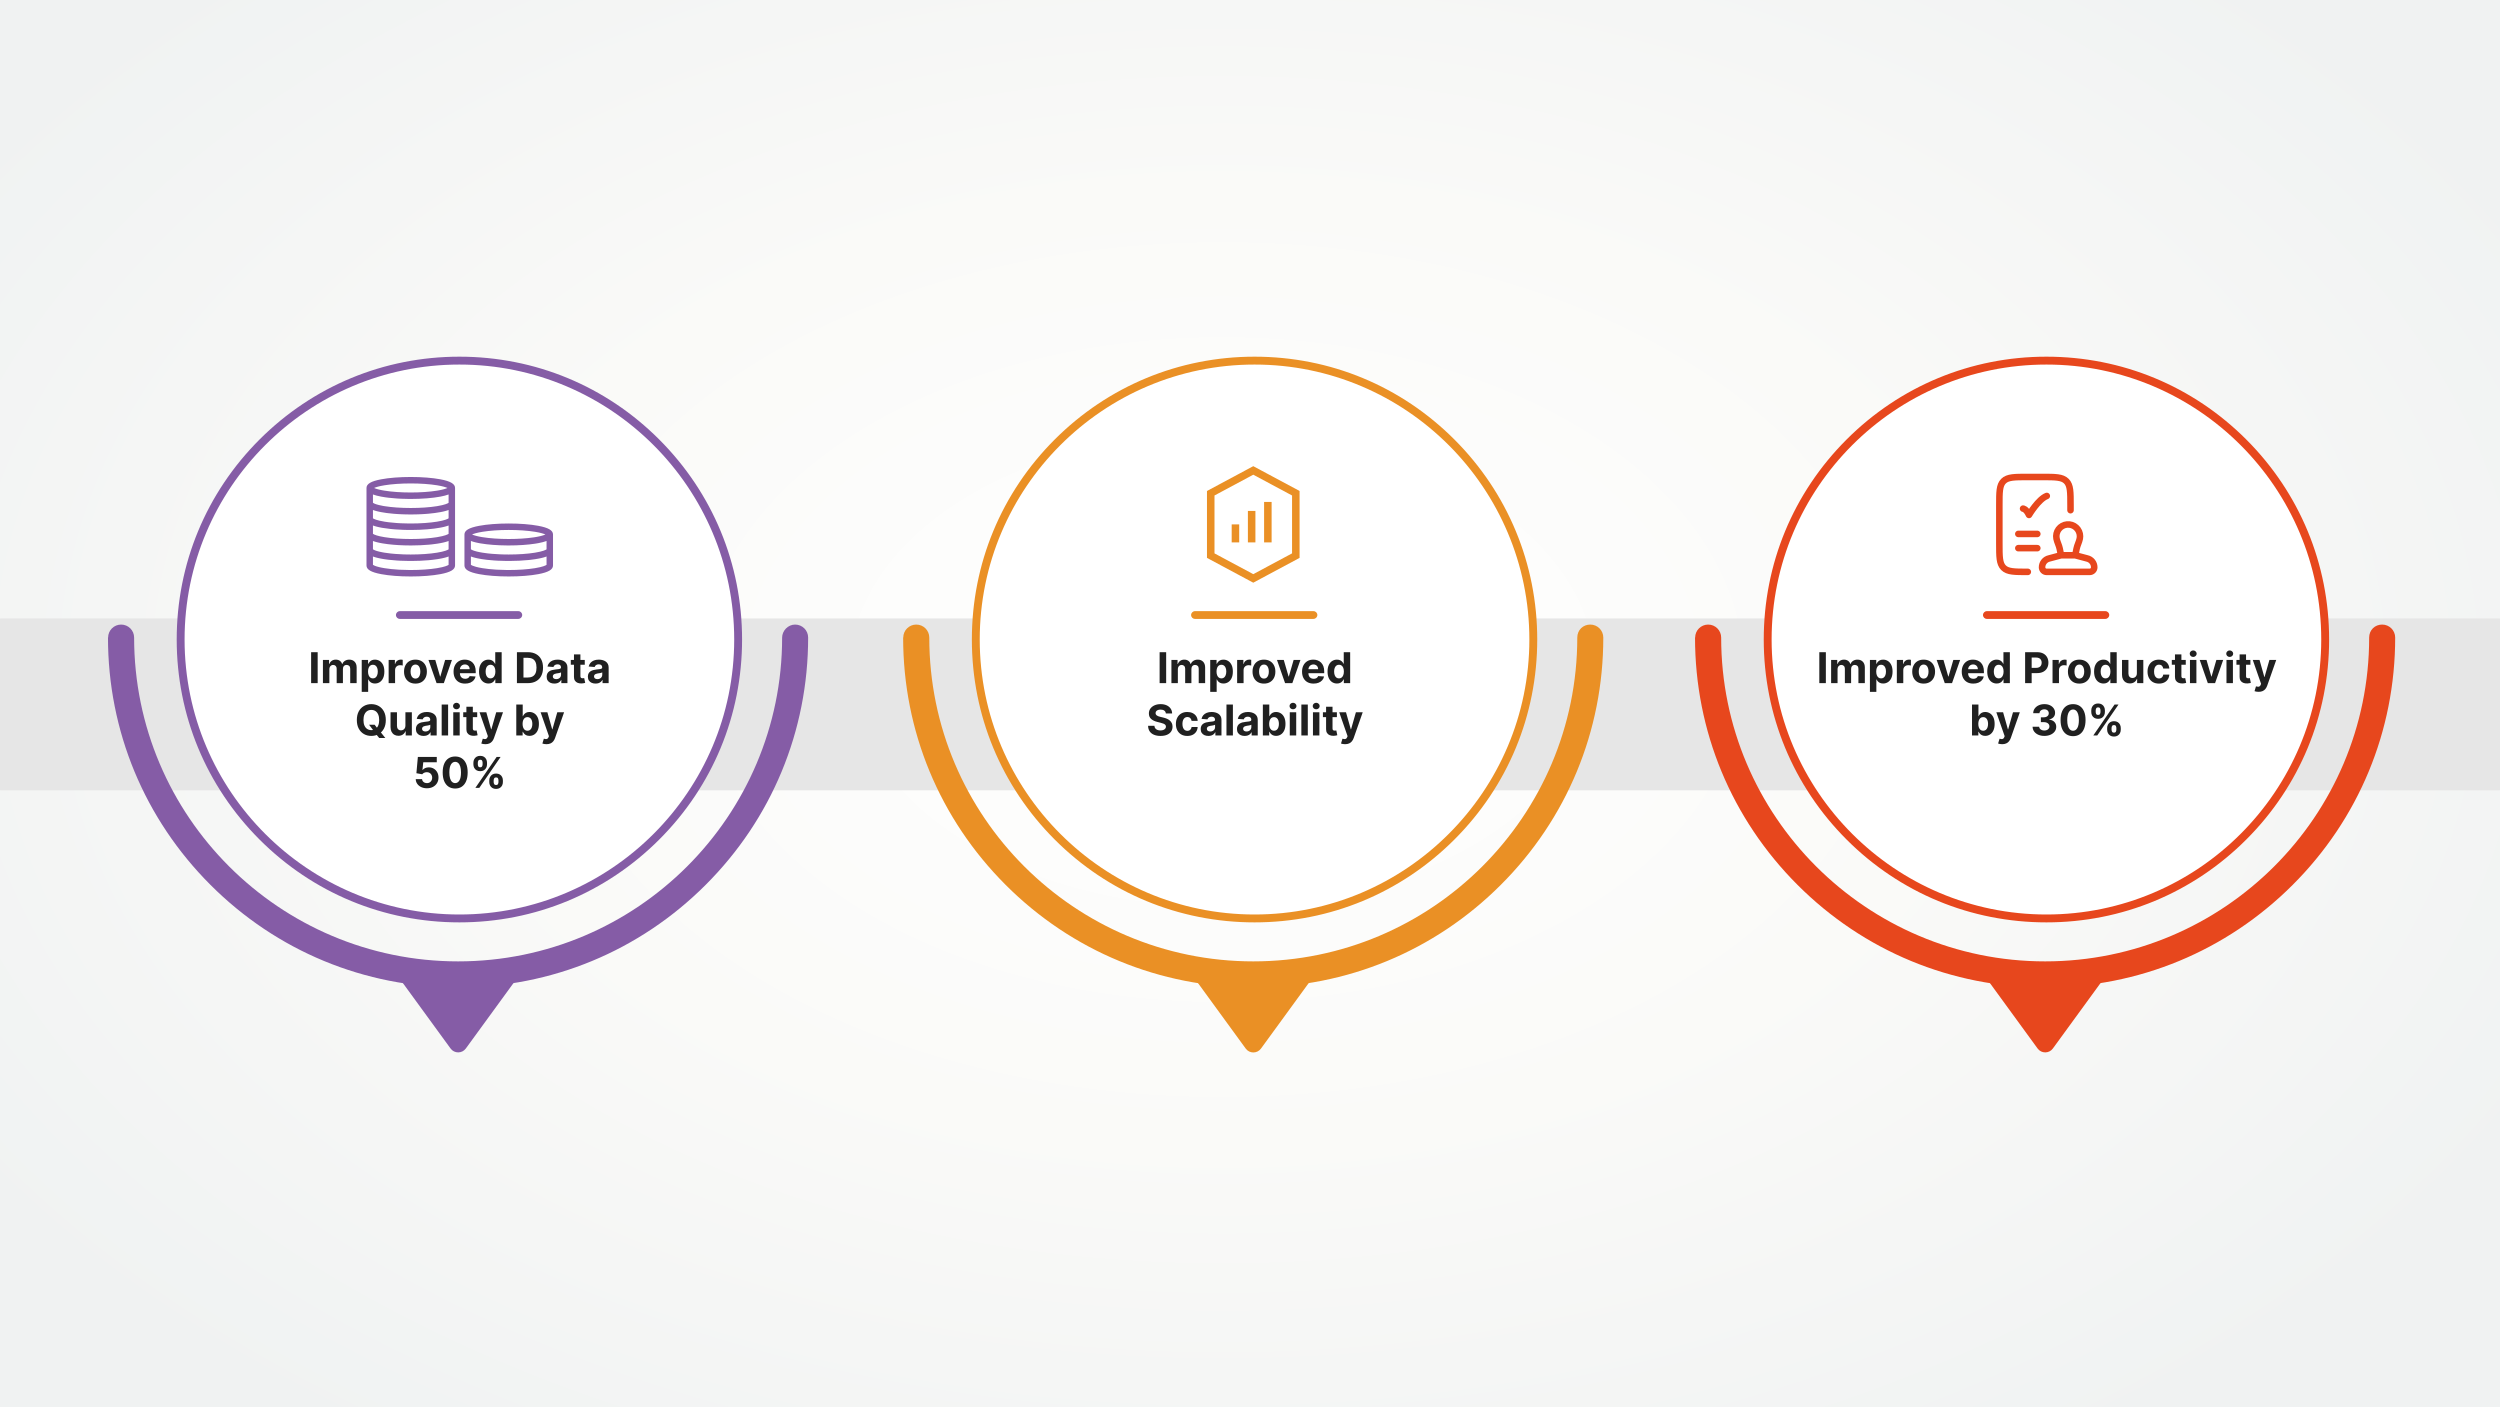 <svg width="764" height="430" viewBox="0 0 764 430" fill="none" xmlns="http://www.w3.org/2000/svg">
<rect x="0" y="0" width="764" height="430" fill="#333333" stroke="none"/>
<path d="M764 0H0V430H764V0Z" fill="url(#paint0_radial_1149_1631)"/>
<path d="M763.981 189H0.019V241.517H763.981V189Z" fill="#E6E6E6"/>
<path d="M140.39 280.694C187.437 280.694 225.576 242.533 225.576 195.459C225.576 148.384 187.437 110.223 140.39 110.223C93.343 110.223 55.204 148.384 55.204 195.459C55.204 242.533 93.343 280.694 140.39 280.694Z" fill="white"/>
<path d="M140.39 281.879C117.317 281.879 95.619 272.897 79.308 256.557C62.996 240.236 54 218.526 54 195.44C54 172.353 62.977 150.643 79.308 134.322C95.638 118.001 117.317 109 140.39 109C163.462 109 185.16 117.982 201.471 134.322C217.783 150.643 226.779 172.353 226.779 195.44C226.779 218.526 217.802 240.236 201.471 256.557C185.16 272.878 163.462 281.879 140.39 281.879ZM140.39 111.408C94.072 111.408 56.407 149.114 56.407 195.44C56.407 241.765 94.091 279.471 140.39 279.471C186.688 279.471 224.372 241.765 224.372 195.44C224.372 149.114 186.688 111.408 140.39 111.408Z" fill="#855CA6"/>
<path d="M33.038 194.84C33.038 192.644 34.816 190.868 37.013 190.868C39.211 190.868 40.988 192.644 40.988 194.84C40.988 249.409 85.403 293.797 140.003 293.797C194.604 293.797 239.018 249.409 239.018 194.84C239.018 192.765 240.795 190.868 242.993 190.868C245.191 190.868 246.968 192.644 246.968 194.84C246.968 223.395 235.845 250.249 215.626 270.438C195.425 290.627 168.555 301.762 139.984 301.762C111.413 301.762 84.543 290.646 64.342 270.438C44.142 250.249 33 223.395 33 194.84L33.038 194.84Z" fill="#855CA6"/>
<path d="M154.719 295.669C150.877 296.605 145.756 297.484 139.678 297.446C133.926 297.407 129.052 296.567 125.345 295.669C124.256 295.669 123.262 296.281 122.765 297.255C122.306 298.171 122.306 299.317 122.994 300.253L137.691 320.423C138.837 322.008 141.207 322.008 142.354 320.423L157.05 300.253C158.445 298.343 157.069 295.669 154.719 295.669Z" fill="#855CA6"/>
<path d="M158.398 189.136H122.184C121.516 189.136 121 188.601 121 187.951C121 187.301 121.535 186.766 122.184 186.766H158.398C159.067 186.766 159.582 187.301 159.582 187.951C159.582 188.601 159.047 189.136 158.398 189.136Z" fill="#855CA6"/>
<path d="M383.389 280.694C430.436 280.694 468.575 242.533 468.575 195.459C468.575 148.384 430.436 110.223 383.389 110.223C336.342 110.223 298.203 148.384 298.203 195.459C298.203 242.533 336.342 280.694 383.389 280.694Z" fill="white"/>
<path d="M383.389 281.879C360.317 281.879 338.619 272.897 322.308 256.557C305.996 240.236 297 218.526 297 195.44C297 172.353 305.977 150.643 322.308 134.322C338.619 118.001 360.317 109 383.389 109C406.462 109 428.16 117.982 444.471 134.322C460.783 150.643 469.779 172.353 469.779 195.44C469.779 218.526 460.802 240.236 444.471 256.557C428.16 272.878 406.462 281.879 383.389 281.879ZM383.389 111.408C337.072 111.408 299.407 149.114 299.407 195.44C299.407 241.765 337.091 279.471 383.389 279.471C429.688 279.471 467.372 241.765 467.372 195.44C467.372 149.114 429.688 111.408 383.389 111.408Z" fill="#EA9025"/>
<path d="M276.038 194.84C276.038 192.644 277.816 190.868 280.014 190.868C282.211 190.868 283.989 192.644 283.989 194.84C283.989 249.409 328.403 293.797 383.003 293.797C437.604 293.797 482.018 249.409 482.018 194.84C482.018 192.5 483.795 190.868 485.993 190.868C488.191 190.868 489.968 192.644 489.968 194.84C489.968 223.395 478.846 250.249 458.626 270.438C438.426 290.627 411.555 301.762 382.984 301.762C354.413 301.762 327.543 290.646 307.342 270.438C287.142 250.249 276 223.395 276 194.84L276.038 194.84Z" fill="#EA9025"/>
<path d="M397.719 295.688C393.878 296.624 388.756 297.503 382.678 297.465C376.926 297.426 372.053 296.586 368.345 295.688C367.256 295.688 366.262 296.3 365.765 297.274C365.306 298.19 365.306 299.336 365.994 300.272L380.691 320.442C381.838 322.027 384.207 322.027 385.354 320.442L400.05 300.272C401.446 298.362 400.07 295.688 397.719 295.688Z" fill="#EA9025"/>
<path d="M401.398 189.136H365.184C364.516 189.136 364 188.601 364 187.951C364 187.301 364.535 186.766 365.184 186.766H401.398C402.066 186.766 402.582 187.301 402.582 187.951C402.582 188.601 402.047 189.136 401.398 189.136Z" fill="#EA9025"/>
<path d="M625.389 280.694C672.436 280.694 710.575 242.533 710.575 195.459C710.575 148.384 672.436 110.223 625.389 110.223C578.342 110.223 540.203 148.384 540.203 195.459C540.203 242.533 578.342 280.694 625.389 280.694Z" fill="white"/>
<path d="M625.389 281.879C602.317 281.879 580.619 272.897 564.308 256.557C547.996 240.236 539 218.526 539 195.44C539 172.353 547.977 150.643 564.308 134.322C580.619 118.001 602.317 109 625.389 109C648.462 109 670.16 117.982 686.471 134.322C702.783 150.643 711.779 172.353 711.779 195.44C711.779 218.526 702.802 240.236 686.471 256.557C670.16 272.878 648.462 281.879 625.389 281.879ZM625.389 111.408C579.072 111.408 541.407 149.114 541.407 195.44C541.407 241.765 579.091 279.471 625.389 279.471C671.688 279.471 709.372 241.765 709.372 195.44C709.372 149.114 671.688 111.408 625.389 111.408Z" fill="#E7471D"/>
<path d="M518.038 194.84C518.038 192.644 519.816 190.868 522.014 190.868C524.211 190.868 525.989 192.644 525.989 194.84C525.989 249.409 570.403 293.797 625.003 293.797C679.604 293.797 724.018 249.409 724.018 194.84C724.018 192.5 725.795 190.868 727.993 190.868C730.191 190.868 731.968 192.644 731.968 194.84C731.968 223.395 720.846 250.249 700.626 270.438C680.426 290.627 653.555 301.762 624.984 301.762C596.413 301.762 569.543 290.646 549.342 270.438C529.142 250.249 518 223.395 518 194.84L518.038 194.84Z" fill="#E7471D"/>
<path d="M639.719 295.669C635.878 296.605 630.756 297.484 624.678 297.446C618.926 297.407 614.053 296.567 610.345 295.669C609.256 295.669 608.262 296.281 607.765 297.255C607.306 298.171 607.306 299.317 607.994 300.253L622.691 320.423C623.838 322.008 626.207 322.008 627.354 320.423L642.05 300.253C643.446 298.343 642.07 295.669 639.719 295.669Z" fill="#E7471D"/>
<path d="M643.398 189.136H607.184C606.516 189.136 606 188.601 606 187.951C606 187.301 606.535 186.766 607.184 186.766H643.398C644.066 186.766 644.582 187.301 644.582 187.951C644.582 188.601 644.047 189.136 643.398 189.136Z" fill="#E7471D"/>
<path d="M134.586 146.477C132.158 146.019 128.943 145.766 125.533 145.766C122.122 145.766 118.907 146.019 116.479 146.477C113.381 147.062 112 147.878 112 149.122V153.75C112 153.768 112.001 153.784 112.002 153.801C112.001 153.821 112 153.841 112 153.86V158.489C112 158.506 112.001 158.523 112.002 158.539C112.001 158.559 112 158.579 112 158.599V163.227C112 163.244 112.001 163.261 112.002 163.278C112.001 163.298 112 163.317 112 163.337V167.965C112 167.982 112.001 167.999 112.002 168.016C112.001 168.036 112 168.056 112 168.075V172.703C112 172.721 112.001 172.737 112.002 172.754C112.001 172.774 112 172.794 112 172.813C112 174.058 113.381 174.874 116.479 175.459C118.907 175.917 122.122 176.17 125.533 176.17C128.943 176.17 132.158 175.917 134.587 175.459C137.684 174.874 139.065 174.058 139.065 172.813C139.065 172.794 139.064 172.774 139.064 172.754C139.064 172.737 139.065 172.721 139.065 172.703V168.075C139.065 168.056 139.064 168.036 139.064 168.016C139.065 167.999 139.065 167.982 139.065 167.965V163.337C139.065 163.317 139.064 163.298 139.064 163.278C139.065 163.261 139.065 163.244 139.065 163.227V158.599C139.065 158.579 139.064 158.559 139.064 158.539C139.064 158.523 139.065 158.506 139.065 158.489V153.86C139.065 153.841 139.064 153.821 139.064 153.801C139.064 153.784 139.065 153.768 139.065 153.75V149.122C139.065 147.878 137.684 147.062 134.586 146.477ZM117.525 148.298C119.744 147.938 122.588 147.74 125.533 147.74C128.477 147.74 131.321 147.938 133.541 148.298C135.337 148.589 136.269 148.906 136.734 149.122C136.733 149.123 136.732 149.124 136.73 149.124C136.704 149.136 136.676 149.149 136.647 149.162C136.641 149.164 136.634 149.167 136.628 149.17C136.604 149.18 136.578 149.191 136.552 149.202C136.543 149.205 136.535 149.209 136.526 149.212C136.493 149.226 136.458 149.239 136.422 149.253C136.422 149.253 136.421 149.254 136.421 149.254C136.384 149.268 136.345 149.282 136.304 149.297C136.294 149.3 136.283 149.304 136.272 149.308C136.239 149.32 136.206 149.331 136.171 149.343C136.16 149.347 136.15 149.35 136.139 149.354C136.094 149.369 136.048 149.384 135.999 149.399C135.991 149.402 135.983 149.404 135.974 149.407C135.933 149.42 135.89 149.433 135.845 149.446C135.831 149.451 135.816 149.455 135.801 149.459C135.753 149.473 135.705 149.487 135.654 149.501C135.647 149.503 135.64 149.505 135.632 149.507C135.574 149.523 135.514 149.539 135.452 149.555C135.436 149.56 135.42 149.564 135.404 149.568C135.354 149.581 135.303 149.593 135.251 149.606C135.233 149.61 135.216 149.615 135.198 149.619C135.13 149.635 135.061 149.652 134.988 149.669C134.98 149.67 134.972 149.672 134.965 149.674C134.9 149.689 134.832 149.703 134.763 149.718C134.741 149.723 134.719 149.728 134.697 149.732C134.633 149.746 134.567 149.759 134.499 149.773C134.483 149.776 134.467 149.78 134.45 149.783C134.367 149.8 134.281 149.816 134.194 149.833C134.173 149.837 134.151 149.84 134.13 149.844C134.059 149.857 133.987 149.87 133.914 149.883C133.887 149.888 133.861 149.893 133.834 149.897C133.738 149.914 133.641 149.93 133.541 149.947C131.321 150.306 128.478 150.504 125.533 150.504C125.533 150.504 125.532 150.504 125.532 150.504C125.532 150.504 125.531 150.504 125.531 150.504C122.587 150.504 119.743 150.306 117.524 149.947C117.423 149.93 117.326 149.914 117.23 149.897C117.204 149.893 117.177 149.888 117.151 149.883C117.077 149.87 117.005 149.857 116.934 149.844C116.913 149.84 116.891 149.837 116.871 149.833C116.783 149.816 116.697 149.8 116.614 149.783C116.598 149.78 116.582 149.777 116.565 149.773C116.498 149.759 116.432 149.746 116.368 149.732C116.345 149.728 116.323 149.723 116.301 149.718C116.232 149.703 116.165 149.689 116.099 149.674C116.092 149.672 116.084 149.67 116.076 149.669C116.004 149.652 115.934 149.635 115.866 149.619C115.848 149.615 115.831 149.61 115.813 149.606C115.761 149.593 115.71 149.581 115.66 149.568C115.644 149.564 115.628 149.56 115.612 149.555C115.55 149.539 115.49 149.523 115.432 149.507C115.425 149.505 115.417 149.503 115.41 149.501C115.359 149.487 115.311 149.473 115.264 149.459C115.249 149.455 115.234 149.451 115.219 149.446C115.175 149.433 115.132 149.42 115.09 149.407C115.082 149.404 115.073 149.402 115.065 149.399C115.017 149.384 114.97 149.369 114.925 149.354C114.914 149.35 114.904 149.347 114.894 149.343C114.859 149.331 114.825 149.32 114.792 149.308C114.781 149.304 114.77 149.3 114.76 149.297C114.719 149.282 114.68 149.268 114.644 149.254C114.643 149.254 114.643 149.253 114.642 149.253C114.605 149.239 114.571 149.226 114.538 149.212C114.53 149.209 114.521 149.205 114.512 149.202C114.486 149.191 114.46 149.18 114.436 149.17C114.43 149.167 114.423 149.164 114.417 149.162C114.388 149.149 114.36 149.137 114.334 149.124C114.332 149.124 114.331 149.123 114.33 149.122C114.797 148.906 115.728 148.589 117.525 148.298ZM137.091 172.538C137.086 172.566 137.082 172.594 137.08 172.622C136.837 172.792 135.999 173.239 133.541 173.637C131.321 173.997 128.478 174.195 125.534 174.195C125.533 174.195 125.533 174.195 125.533 174.195C125.429 174.195 125.327 174.195 125.224 174.194C124.19 174.189 123.171 174.16 122.19 174.108C122.035 174.1 121.88 174.091 121.726 174.082C120.193 173.988 118.762 173.838 117.525 173.637C117.184 173.582 116.876 173.526 116.595 173.47C116.337 173.418 116.104 173.367 115.892 173.316C114.664 173.021 114.163 172.747 113.985 172.622C113.983 172.594 113.979 172.566 113.975 172.538V171.37V170.616V170.064C113.987 170.068 114 170.072 114.012 170.077C114.068 170.098 114.126 170.119 114.185 170.139C114.205 170.146 114.225 170.153 114.246 170.161C114.324 170.187 114.405 170.214 114.488 170.24C114.508 170.246 114.529 170.252 114.55 170.259C114.615 170.279 114.681 170.298 114.748 170.318C114.778 170.327 114.809 170.335 114.84 170.344C114.903 170.362 114.968 170.38 115.034 170.397C115.063 170.405 115.091 170.412 115.12 170.42C115.213 170.444 115.308 170.468 115.405 170.491C115.422 170.495 115.44 170.499 115.457 170.504C115.54 170.523 115.624 170.543 115.71 170.562C115.745 170.57 115.78 170.577 115.815 170.585C115.889 170.601 115.964 170.617 116.04 170.633C116.075 170.64 116.11 170.648 116.145 170.655C116.248 170.675 116.352 170.696 116.459 170.716C116.465 170.717 116.472 170.719 116.478 170.72C116.63 170.748 116.785 170.776 116.943 170.803C117.145 170.838 117.354 170.871 117.566 170.903C117.881 170.95 118.206 170.995 118.54 171.037C118.642 171.049 118.746 171.062 118.849 171.074C119.639 171.166 120.475 171.241 121.345 171.298C121.707 171.322 122.074 171.342 122.446 171.36C123.323 171.401 124.228 171.425 125.149 171.43C125.276 171.431 125.404 171.431 125.533 171.431C125.533 171.431 125.533 171.431 125.533 171.431H125.534C125.534 171.431 125.534 171.431 125.534 171.431C125.604 171.431 125.674 171.43 125.744 171.43C127.587 171.425 129.37 171.346 130.998 171.2C131.056 171.194 131.113 171.188 131.171 171.183C131.3 171.171 131.428 171.159 131.555 171.146C131.738 171.128 131.918 171.108 132.097 171.088C132.097 171.088 132.098 171.088 132.098 171.088C132.635 171.027 133.151 170.958 133.641 170.882C133.968 170.831 134.284 170.777 134.587 170.72C134.596 170.718 134.603 170.717 134.612 170.715C134.716 170.695 134.819 170.675 134.92 170.655C134.956 170.647 134.991 170.64 135.027 170.632C135.102 170.617 135.177 170.601 135.25 170.585C135.285 170.577 135.321 170.57 135.355 170.562C135.442 170.543 135.526 170.523 135.609 170.503C135.626 170.499 135.643 170.496 135.66 170.492C135.758 170.468 135.853 170.444 135.947 170.42C135.975 170.412 136.002 170.405 136.029 170.398C136.097 170.38 136.163 170.362 136.228 170.343C136.258 170.335 136.287 170.327 136.317 170.318C136.385 170.298 136.452 170.278 136.518 170.258C136.538 170.252 136.558 170.246 136.577 170.24C136.661 170.214 136.741 170.187 136.82 170.16C136.841 170.153 136.86 170.146 136.881 170.139C136.939 170.118 136.997 170.098 137.054 170.077C137.066 170.072 137.079 170.068 137.091 170.063V172.538H137.091ZM137.091 167.799C137.086 167.828 137.082 167.856 137.08 167.884C136.837 168.053 135.999 168.501 133.541 168.899C131.321 169.259 128.478 169.457 125.534 169.457C125.533 169.457 125.533 169.457 125.533 169.457C125.141 169.457 124.75 169.453 124.363 169.446C123.964 169.439 123.568 169.428 123.177 169.414C122.33 169.383 121.505 169.335 120.715 169.272C120.268 169.237 119.833 169.196 119.411 169.15C118.745 169.078 118.112 168.995 117.524 168.899C117.309 168.864 117.106 168.829 116.915 168.793C116.571 168.73 116.265 168.665 115.992 168.602C114.691 168.298 114.168 168.012 113.985 167.884C113.983 167.856 113.979 167.828 113.974 167.8V167.661V166.907V165.325C113.986 165.33 113.999 165.334 114.011 165.339C114.068 165.359 114.125 165.38 114.184 165.401C114.205 165.408 114.225 165.415 114.246 165.422C114.324 165.449 114.405 165.476 114.487 165.501C114.508 165.508 114.529 165.514 114.55 165.52C114.614 165.54 114.68 165.56 114.748 165.58C114.778 165.588 114.809 165.597 114.839 165.606C114.903 165.623 114.968 165.641 115.034 165.659C115.063 165.666 115.091 165.674 115.119 165.681C115.212 165.706 115.307 165.73 115.405 165.753C115.422 165.757 115.44 165.761 115.457 165.765C115.54 165.785 115.624 165.805 115.71 165.824C115.744 165.831 115.78 165.839 115.815 165.846C115.827 165.849 115.839 165.852 115.851 165.854C115.913 165.868 115.976 165.881 116.04 165.894C116.075 165.902 116.109 165.909 116.145 165.916C116.247 165.937 116.352 165.957 116.459 165.978C116.465 165.979 116.472 165.98 116.478 165.981C116.542 165.993 116.609 166.005 116.675 166.017C116.764 166.033 116.852 166.049 116.942 166.065C117.446 166.151 117.981 166.229 118.54 166.298C120.56 166.549 122.908 166.686 125.364 166.692C125.42 166.692 125.476 166.693 125.532 166.693C125.533 166.693 125.533 166.693 125.533 166.693C125.533 166.693 125.534 166.693 125.534 166.693C125.604 166.693 125.673 166.692 125.743 166.692C127.587 166.686 129.37 166.607 130.998 166.461C131.056 166.456 131.113 166.45 131.171 166.444C131.299 166.432 131.428 166.421 131.554 166.408C131.737 166.389 131.918 166.37 132.097 166.35C132.097 166.35 132.097 166.35 132.098 166.35C132.635 166.289 133.15 166.22 133.641 166.144C133.968 166.093 134.284 166.039 134.587 165.981C134.595 165.98 134.603 165.978 134.611 165.977C134.716 165.957 134.819 165.937 134.919 165.916C134.956 165.909 134.991 165.901 135.027 165.894C135.102 165.878 135.177 165.863 135.25 165.846C135.285 165.839 135.32 165.831 135.355 165.823C135.441 165.804 135.526 165.784 135.609 165.765C135.626 165.761 135.643 165.757 135.66 165.753C135.758 165.729 135.853 165.705 135.946 165.681C135.974 165.674 136.002 165.666 136.029 165.659C136.096 165.641 136.163 165.623 136.227 165.605C136.257 165.596 136.287 165.588 136.317 165.58C136.385 165.56 136.452 165.54 136.517 165.519C136.537 165.513 136.558 165.507 136.577 165.501C136.66 165.475 136.741 165.449 136.82 165.422C136.84 165.415 136.86 165.408 136.88 165.401C136.939 165.38 136.997 165.36 137.053 165.338C137.065 165.334 137.079 165.329 137.091 165.325V167.799H137.091ZM137.091 163.061C137.086 163.089 137.082 163.117 137.08 163.146C136.837 163.315 135.999 163.762 133.541 164.161C131.321 164.521 128.478 164.719 125.534 164.719C125.533 164.719 125.533 164.719 125.533 164.719C122.588 164.719 119.744 164.521 117.525 164.161C116.45 163.987 115.685 163.803 115.144 163.638C114.479 163.434 114.152 163.258 114.005 163.159C113.998 163.155 113.991 163.15 113.985 163.146C113.983 163.117 113.979 163.089 113.974 163.061V160.587C113.986 160.591 113.998 160.595 114.009 160.6C114.068 160.621 114.128 160.643 114.189 160.664C114.207 160.67 114.225 160.677 114.244 160.684C114.324 160.711 114.405 160.737 114.489 160.764C114.507 160.769 114.525 160.774 114.543 160.78C114.61 160.801 114.68 160.822 114.75 160.842C114.778 160.85 114.807 160.858 114.835 160.866C114.902 160.885 114.971 160.904 115.04 160.922C115.066 160.929 115.091 160.936 115.116 160.942C115.211 160.967 115.308 160.991 115.407 161.015C115.419 161.018 115.432 161.021 115.444 161.024C115.532 161.045 115.622 161.066 115.714 161.086C115.745 161.093 115.777 161.1 115.808 161.107C115.884 161.124 115.961 161.14 116.04 161.156C116.042 161.157 116.045 161.157 116.048 161.158C116.078 161.164 116.109 161.171 116.14 161.177C116.251 161.199 116.363 161.222 116.478 161.244C116.606 161.268 116.738 161.291 116.87 161.314C117.651 161.45 118.505 161.566 119.415 161.66C119.84 161.704 120.277 161.743 120.725 161.778C121.504 161.838 122.314 161.883 123.146 161.912C123.559 161.927 123.977 161.938 124.399 161.945C124.774 161.951 125.152 161.955 125.532 161.955C125.533 161.955 125.533 161.955 125.533 161.955C125.533 161.955 125.534 161.955 125.534 161.955C125.604 161.955 125.673 161.954 125.743 161.954C129.075 161.943 132.209 161.693 134.586 161.244C134.701 161.222 134.813 161.2 134.924 161.177C134.956 161.171 134.987 161.164 135.018 161.158C135.099 161.141 135.178 161.124 135.256 161.107C135.288 161.1 135.32 161.093 135.351 161.086C135.443 161.066 135.534 161.045 135.622 161.024C135.634 161.021 135.646 161.018 135.657 161.016C135.757 160.991 135.854 160.967 135.949 160.942C135.974 160.936 135.998 160.929 136.023 160.923C136.094 160.904 136.163 160.885 136.231 160.866C136.259 160.858 136.286 160.85 136.314 160.842C136.385 160.821 136.456 160.801 136.525 160.779C136.542 160.774 136.559 160.769 136.575 160.764C136.66 160.737 136.742 160.71 136.821 160.683C136.84 160.677 136.858 160.67 136.876 160.664C136.937 160.643 136.997 160.622 137.055 160.6C137.067 160.595 137.08 160.591 137.091 160.587V163.061H137.091ZM137.091 158.323C137.086 158.351 137.082 158.379 137.08 158.408C136.837 158.577 135.999 159.024 133.541 159.423C131.321 159.782 128.478 159.981 125.534 159.981C125.533 159.981 125.533 159.981 125.533 159.981C125.35 159.981 125.167 159.98 124.985 159.978C124.163 159.972 123.352 159.949 122.562 159.912C122.123 159.891 121.691 159.867 121.268 159.837C120.408 159.778 119.585 159.7 118.814 159.605C118.433 159.558 118.066 159.507 117.712 159.452C117.65 159.442 117.586 159.433 117.524 159.423C115.065 159.024 114.227 158.577 113.985 158.408C113.983 158.379 113.979 158.351 113.974 158.323V156.536V155.849C113.987 155.854 114 155.858 114.012 155.863C114.068 155.883 114.125 155.904 114.183 155.924C114.204 155.931 114.225 155.939 114.246 155.946C114.325 155.973 114.405 155.999 114.487 156.025C114.508 156.031 114.53 156.038 114.551 156.044C114.615 156.064 114.681 156.083 114.747 156.103C114.778 156.112 114.809 156.12 114.84 156.129C114.904 156.147 114.968 156.165 115.034 156.182C115.063 156.19 115.091 156.197 115.12 156.205C115.128 156.207 115.137 156.209 115.145 156.211C115.23 156.233 115.316 156.255 115.405 156.277C115.422 156.281 115.441 156.285 115.459 156.289C115.541 156.309 115.625 156.328 115.71 156.347C115.744 156.355 115.78 156.363 115.815 156.37C115.889 156.386 115.964 156.402 116.04 156.418C116.075 156.425 116.11 156.433 116.145 156.44C116.248 156.46 116.352 156.481 116.459 156.501C116.465 156.502 116.472 156.504 116.478 156.505C116.934 156.591 117.419 156.669 117.926 156.74C118.059 156.759 118.193 156.777 118.33 156.795C118.885 156.867 119.465 156.93 120.067 156.984C120.099 156.987 120.132 156.99 120.164 156.993C120.321 157.006 120.477 157.02 120.636 157.032C120.673 157.035 120.709 157.038 120.746 157.04C120.902 157.052 121.058 157.064 121.217 157.075C121.264 157.078 121.313 157.081 121.362 157.084C121.51 157.094 121.658 157.103 121.808 157.112C121.858 157.114 121.908 157.117 121.959 157.12C122.108 157.128 122.258 157.136 122.409 157.143C122.464 157.146 122.52 157.148 122.575 157.15C122.722 157.157 122.869 157.164 123.018 157.169C123.093 157.172 123.168 157.174 123.243 157.176C123.374 157.181 123.504 157.186 123.636 157.189C123.71 157.191 123.785 157.193 123.859 157.195C123.993 157.198 124.126 157.201 124.261 157.204C124.343 157.205 124.426 157.206 124.507 157.207C124.635 157.209 124.763 157.212 124.892 157.213C124.991 157.214 125.09 157.214 125.19 157.214C125.301 157.215 125.412 157.216 125.524 157.216C125.527 157.216 125.53 157.216 125.533 157.216H125.534H125.534C125.537 157.216 125.539 157.216 125.542 157.216C125.654 157.216 125.765 157.215 125.876 157.214C125.975 157.214 126.075 157.214 126.174 157.213C126.303 157.211 126.43 157.209 126.558 157.207C126.64 157.206 126.723 157.205 126.804 157.204C126.939 157.201 127.073 157.198 127.207 157.195C127.281 157.193 127.356 157.192 127.43 157.189C127.562 157.185 127.693 157.181 127.825 157.176C127.899 157.174 127.974 157.172 128.047 157.169C128.198 157.163 128.347 157.157 128.496 157.15C128.55 157.147 128.603 157.146 128.656 157.143C128.811 157.136 128.963 157.127 129.115 157.119C129.162 157.116 129.21 157.114 129.257 157.111C129.411 157.103 129.564 157.093 129.716 157.083C129.76 157.08 129.805 157.077 129.849 157.074C130.014 157.063 130.177 157.051 130.34 157.039C130.37 157.036 130.399 157.034 130.429 157.032C130.598 157.019 130.765 157.004 130.931 156.99C130.953 156.988 130.976 156.986 130.998 156.984C132.312 156.866 133.525 156.705 134.587 156.504C134.595 156.503 134.603 156.501 134.611 156.5C134.716 156.48 134.819 156.46 134.919 156.439C134.956 156.432 134.991 156.424 135.027 156.417C135.102 156.401 135.176 156.386 135.25 156.37C135.285 156.362 135.321 156.354 135.356 156.346C135.441 156.327 135.525 156.308 135.607 156.288C135.625 156.284 135.643 156.28 135.66 156.276C135.758 156.252 135.853 156.228 135.946 156.204C135.974 156.197 136.002 156.189 136.03 156.182C136.097 156.164 136.162 156.146 136.227 156.128C136.257 156.119 136.287 156.111 136.317 156.102C136.385 156.083 136.451 156.063 136.516 156.043C136.537 156.036 136.558 156.03 136.577 156.024C136.66 155.998 136.741 155.972 136.819 155.945C136.841 155.938 136.861 155.93 136.882 155.923C136.94 155.903 136.997 155.883 137.053 155.862C137.065 155.857 137.079 155.853 137.091 155.848V158.323H137.091ZM137.091 153.585C137.086 153.613 137.082 153.641 137.08 153.669C136.837 153.839 135.999 154.286 133.541 154.685C131.321 155.044 128.478 155.242 125.534 155.242C125.533 155.242 125.533 155.242 125.533 155.242C122.588 155.242 119.744 155.044 117.525 154.685C117.325 154.652 117.138 154.619 116.959 154.587C116.468 154.497 116.053 154.405 115.703 154.317C114.612 154.04 114.154 153.787 113.985 153.669C113.983 153.641 113.979 153.613 113.974 153.585V152.828V152.074V151.11C114.633 151.359 115.463 151.575 116.478 151.767C116.885 151.844 117.317 151.914 117.765 151.98C118.091 152.027 118.428 152.071 118.773 152.112C119.564 152.205 120.402 152.282 121.277 152.341C121.703 152.369 122.138 152.393 122.579 152.413C123.359 152.448 124.161 152.469 124.975 152.475C125.157 152.477 125.34 152.478 125.523 152.478C125.526 152.478 125.529 152.478 125.532 152.478H125.533H125.534C125.536 152.478 125.539 152.478 125.542 152.478C128.949 152.477 132.161 152.225 134.587 151.767C135.602 151.575 136.433 151.359 137.091 151.11V153.585Z" fill="#855CA6"/>
<path d="M164.522 160.692C162.094 160.233 158.879 159.981 155.468 159.981C152.058 159.981 148.842 160.233 146.414 160.692C143.317 161.277 141.936 162.092 141.936 163.337V167.965C141.936 167.982 141.937 167.999 141.937 168.016C141.936 168.036 141.936 168.056 141.936 168.075V172.703C141.936 172.72 141.937 172.737 141.937 172.754C141.936 172.774 141.936 172.794 141.936 172.813C141.936 174.058 143.317 174.874 146.414 175.458C148.842 175.917 152.058 176.169 155.468 176.169C158.879 176.169 162.094 175.917 164.522 175.458C167.619 174.874 169 174.058 169 172.813C169 172.794 169 172.774 168.999 172.754C169 172.737 169 172.72 169 172.703V168.075C169 168.056 169 168.036 168.999 168.016C169 167.999 169 167.982 169 167.965V163.337C169 162.092 167.619 161.276 164.522 160.692ZM155.468 161.955C158.413 161.955 161.256 162.153 163.476 162.513C165.273 162.804 166.204 163.121 166.67 163.337C166.668 163.338 166.667 163.338 166.666 163.339C166.639 163.351 166.612 163.363 166.582 163.376C166.576 163.379 166.57 163.382 166.564 163.384C166.539 163.395 166.514 163.405 166.488 163.416C166.479 163.42 166.47 163.424 166.461 163.427C166.428 163.44 166.395 163.454 166.359 163.467C166.358 163.468 166.357 163.468 166.356 163.468C166.319 163.482 166.28 163.497 166.24 163.511C166.229 163.515 166.218 163.519 166.207 163.523C166.174 163.534 166.141 163.546 166.107 163.557C166.096 163.561 166.085 163.565 166.074 163.568C166.029 163.583 165.983 163.598 165.935 163.614C165.926 163.616 165.916 163.619 165.907 163.622C165.866 163.635 165.824 163.648 165.781 163.66C165.766 163.665 165.75 163.67 165.734 163.674C165.689 163.687 165.643 163.701 165.594 163.714C165.585 163.717 165.576 163.719 165.566 163.722C165.509 163.738 165.45 163.754 165.389 163.77C165.372 163.774 165.354 163.779 165.336 163.783C165.289 163.795 165.24 163.808 165.19 163.82C165.171 163.825 165.152 163.829 165.132 163.834C165.065 163.85 164.996 163.867 164.925 163.883C164.915 163.885 164.904 163.887 164.894 163.89C164.831 163.904 164.767 163.918 164.701 163.932C164.677 163.937 164.654 163.942 164.629 163.947C164.568 163.96 164.505 163.974 164.44 163.987C164.421 163.99 164.403 163.994 164.384 163.998C164.302 164.014 164.217 164.031 164.131 164.047C164.108 164.051 164.085 164.055 164.063 164.059C163.994 164.072 163.923 164.085 163.851 164.097C163.823 164.102 163.796 164.107 163.769 164.112C163.674 164.128 163.577 164.144 163.476 164.161C163.338 164.183 163.197 164.205 163.053 164.226C160.901 164.544 158.229 164.718 155.467 164.718C152.523 164.718 149.679 164.52 147.46 164.161C147.359 164.144 147.262 164.128 147.167 164.112C147.14 164.107 147.113 164.102 147.085 164.097C147.013 164.085 146.943 164.072 146.873 164.059C146.851 164.055 146.827 164.051 146.805 164.047C146.718 164.03 146.634 164.014 146.552 163.998C146.533 163.994 146.515 163.99 146.496 163.987C146.431 163.974 146.368 163.96 146.307 163.947C146.283 163.942 146.259 163.937 146.235 163.932C146.169 163.918 146.104 163.904 146.042 163.89C146.032 163.887 146.021 163.885 146.011 163.883C145.939 163.866 145.871 163.85 145.804 163.834C145.784 163.829 145.765 163.825 145.746 163.82C145.696 163.808 145.647 163.795 145.6 163.783C145.582 163.779 145.564 163.774 145.547 163.77C145.486 163.754 145.427 163.738 145.37 163.722C145.36 163.72 145.351 163.717 145.342 163.714C145.293 163.701 145.247 163.687 145.201 163.674C145.185 163.67 145.17 163.665 145.154 163.66C145.111 163.648 145.069 163.635 145.029 163.622C145.02 163.619 145.01 163.616 145.001 163.614C144.953 163.598 144.907 163.584 144.862 163.568C144.851 163.565 144.84 163.561 144.829 163.557C144.795 163.546 144.761 163.534 144.729 163.523C144.718 163.519 144.707 163.515 144.696 163.511C144.656 163.497 144.617 163.482 144.58 163.468C144.579 163.468 144.578 163.467 144.577 163.467C144.541 163.454 144.508 163.44 144.475 163.427C144.466 163.424 144.457 163.42 144.448 163.416C144.422 163.405 144.397 163.395 144.372 163.384C144.366 163.382 144.359 163.379 144.353 163.376C144.324 163.363 144.296 163.351 144.27 163.339C144.268 163.338 144.267 163.338 144.266 163.337C144.732 163.121 145.663 162.804 147.46 162.513C149.68 162.153 152.524 161.955 155.468 161.955ZM167.026 172.538C167.022 172.566 167.018 172.594 167.016 172.622C166.773 172.792 165.935 173.239 163.476 173.637C161.257 173.997 158.413 174.195 155.468 174.195C155.468 174.195 155.467 174.195 155.466 174.195C155.274 174.195 155.083 174.194 154.892 174.193C153.84 174.183 152.805 174.149 151.812 174.09C151.69 174.083 151.568 174.076 151.447 174.068C149.995 173.973 148.639 173.828 147.46 173.637C147.043 173.57 146.674 173.5 146.345 173.432C146.02 173.364 145.736 173.296 145.488 173.23C144.505 172.969 144.082 172.734 143.921 172.622C143.919 172.594 143.915 172.565 143.91 172.537V171.586V170.398V170.063C143.922 170.068 143.935 170.072 143.947 170.077C144.004 170.097 144.061 170.118 144.12 170.139C144.141 170.146 144.16 170.153 144.181 170.16C144.26 170.187 144.34 170.213 144.423 170.239C144.444 170.246 144.465 170.252 144.485 170.258C144.55 170.278 144.616 170.298 144.683 170.317C144.713 170.326 144.744 170.335 144.775 170.344C144.839 170.362 144.904 170.379 144.97 170.397C144.998 170.404 145.026 170.412 145.055 170.419C145.148 170.443 145.243 170.468 145.34 170.491C145.357 170.495 145.375 170.499 145.393 170.503C145.475 170.523 145.56 170.542 145.646 170.562C145.68 170.569 145.715 170.577 145.75 170.585C145.824 170.601 145.899 170.617 145.975 170.633C146.01 170.64 146.045 170.647 146.08 170.654C146.183 170.675 146.287 170.696 146.394 170.716C146.401 170.717 146.407 170.718 146.414 170.719C146.565 170.748 146.72 170.776 146.878 170.803C146.996 170.823 147.117 170.843 147.239 170.862C147.649 170.927 148.076 170.987 148.52 171.042C148.647 171.057 148.773 171.073 148.902 171.088C149.572 171.164 150.275 171.228 151.003 171.279C151.37 171.305 151.743 171.328 152.122 171.347C152.994 171.392 153.895 171.418 154.813 171.427C155.03 171.429 155.247 171.431 155.465 171.431C155.466 171.431 155.467 171.431 155.468 171.431H155.469H155.469C155.537 171.431 155.604 171.43 155.671 171.43C157.73 171.424 159.714 171.326 161.49 171.146C161.591 171.136 161.69 171.125 161.79 171.114C161.871 171.105 161.953 171.097 162.033 171.088C162.57 171.027 163.086 170.958 163.576 170.882C163.903 170.831 164.219 170.777 164.522 170.719C164.529 170.718 164.535 170.717 164.541 170.716C164.648 170.695 164.753 170.675 164.855 170.654C164.891 170.647 164.925 170.64 164.96 170.632C165.037 170.617 165.112 170.6 165.186 170.584C165.221 170.577 165.256 170.569 165.289 170.562C165.377 170.542 165.463 170.522 165.548 170.502C165.563 170.498 165.579 170.495 165.595 170.491C165.693 170.467 165.788 170.443 165.882 170.419C165.91 170.412 165.936 170.405 165.963 170.398C166.031 170.379 166.098 170.361 166.164 170.343C166.193 170.334 166.222 170.326 166.251 170.318C166.32 170.298 166.388 170.277 166.455 170.257C166.474 170.251 166.493 170.245 166.512 170.239C166.595 170.213 166.677 170.187 166.755 170.16C166.775 170.153 166.794 170.146 166.814 170.139C166.873 170.118 166.932 170.097 166.989 170.076C167.001 170.072 167.014 170.067 167.026 170.063V172.538H167.026ZM167.026 167.799C167.022 167.827 167.018 167.856 167.016 167.884C166.773 168.053 165.935 168.501 163.476 168.899C161.257 169.259 158.413 169.457 155.468 169.457C155.468 169.457 155.467 169.457 155.466 169.457C154.985 169.457 154.506 169.451 154.033 169.441C153.631 169.432 153.232 169.42 152.838 169.403C151.993 169.369 151.171 169.317 150.385 169.25C149.937 169.212 149.501 169.168 149.08 169.12C148.512 169.055 147.969 168.981 147.46 168.899C147.124 168.844 146.818 168.789 146.54 168.733C146.243 168.674 145.976 168.615 145.739 168.556C144.575 168.269 144.095 168.005 143.921 167.884C143.921 167.884 143.921 167.883 143.921 167.883C143.918 167.855 143.915 167.827 143.91 167.799V166.689V165.325C144.35 165.491 144.869 165.642 145.468 165.782C145.76 165.85 146.071 165.916 146.402 165.979C146.406 165.98 146.41 165.98 146.414 165.981C146.566 166.01 146.72 166.038 146.878 166.065C149.137 166.452 151.996 166.671 155.034 166.69C155.178 166.692 155.321 166.693 155.466 166.693C155.467 166.693 155.469 166.693 155.47 166.693C158.454 166.693 161.288 166.499 163.577 166.143C163.904 166.093 164.22 166.039 164.523 165.981C165.538 165.79 166.369 165.573 167.027 165.325V167.799H167.026Z" fill="#855CA6"/>
<path d="M387.457 153.391V165.766M382.505 156.141L382.505 165.766M377.552 160.266V165.766M383 143.766L370 150.731V169.801L383 176.766L396 169.801V150.731L383 143.766Z" stroke="#EA9025" stroke-width="2.3"/>
<path d="M634.2 169.691L634.603 167.681C634.815 166.619 635.383 165.637 635.586 164.573C635.63 164.351 635.651 164.124 635.65 163.891C635.649 163.387 635.543 162.888 635.339 162.427C635.135 161.965 634.836 161.552 634.463 161.213C634.089 160.873 633.649 160.616 633.17 160.456C632.692 160.297 632.185 160.239 631.683 160.287C631.18 160.334 630.694 160.486 630.254 160.733C629.813 160.979 629.429 161.315 629.126 161.719C628.823 162.122 628.608 162.584 628.494 163.076C628.38 163.567 628.37 164.077 628.464 164.573C628.667 165.638 629.235 166.617 629.448 167.681L629.85 169.691M634.2 169.691H629.85M634.2 169.691L637.821 170.657C638.439 170.794 638.992 171.139 639.388 171.633C639.784 172.127 640 172.741 640 173.374C640 174.143 639.377 174.766 638.608 174.766H625.442C625.073 174.766 624.719 174.619 624.458 174.358C624.197 174.097 624.05 173.743 624.05 173.374C624.05 172.069 624.956 170.94 626.229 170.657L629.85 169.691M632.75 155.916V154.466C632.75 150.366 632.75 148.314 631.475 147.041C630.202 145.766 628.151 145.766 624.05 145.766H619.7C615.599 145.766 613.548 145.766 612.275 147.041C611 148.314 611 150.366 611 154.466V166.066C611 170.167 611 172.218 612.275 173.492C613.548 174.766 615.599 174.766 619.7 174.766" stroke="#E7471D" stroke-width="2" stroke-linecap="round" stroke-linejoin="round"/>
<path d="M618.25 155.433C618.25 155.433 619.156 155.433 620.062 157.366C620.062 157.366 622.941 152.533 625.5 151.566M616.8 163.166H622.6M616.8 167.516H622.6" stroke="#E7471D" stroke-width="2" stroke-linecap="round" stroke-linejoin="round"/>
<path d="M97.078 199.312V208.766H95.079V199.312H97.078ZM98.686 208.766V201.675H100.56V202.926H100.643C100.791 202.511 101.037 202.183 101.382 201.943C101.727 201.703 102.139 201.583 102.619 201.583C103.105 201.583 103.519 201.704 103.861 201.948C104.203 202.188 104.43 202.514 104.544 202.926H104.618C104.763 202.52 105.024 202.195 105.403 201.952C105.785 201.706 106.235 201.583 106.756 201.583C107.417 201.583 107.954 201.794 108.367 202.215C108.782 202.634 108.99 203.228 108.99 203.997V208.766H107.028V204.385C107.028 203.991 106.923 203.696 106.714 203.499C106.505 203.302 106.243 203.203 105.929 203.203C105.572 203.203 105.294 203.317 105.094 203.545C104.894 203.77 104.794 204.067 104.794 204.436V208.766H102.887V204.344C102.887 203.996 102.787 203.719 102.587 203.513C102.39 203.306 102.13 203.203 101.807 203.203C101.588 203.203 101.391 203.259 101.216 203.369C101.043 203.477 100.906 203.63 100.805 203.826C100.703 204.02 100.653 204.248 100.653 204.51V208.766H98.686ZM110.543 211.425V201.675H112.482V202.866H112.57C112.656 202.675 112.781 202.482 112.944 202.285C113.11 202.085 113.326 201.918 113.59 201.786C113.858 201.651 114.19 201.583 114.587 201.583C115.104 201.583 115.581 201.718 116.018 201.989C116.456 202.257 116.805 202.662 117.066 203.203C117.328 203.742 117.459 204.417 117.459 205.23C117.459 206.021 117.331 206.689 117.076 207.233C116.823 207.775 116.479 208.186 116.042 208.466C115.608 208.743 115.121 208.882 114.583 208.882C114.201 208.882 113.876 208.818 113.609 208.692C113.344 208.566 113.127 208.408 112.958 208.217C112.788 208.023 112.659 207.827 112.57 207.63H112.51V211.425H110.543ZM112.468 205.221C112.468 205.642 112.527 206.01 112.644 206.324C112.761 206.638 112.93 206.883 113.152 207.058C113.373 207.23 113.643 207.317 113.96 207.317C114.28 207.317 114.55 207.229 114.772 207.053C114.994 206.875 115.161 206.629 115.275 206.315C115.392 205.998 115.451 205.633 115.451 205.221C115.451 204.811 115.394 204.451 115.28 204.14C115.166 203.83 114.998 203.586 114.777 203.411C114.555 203.236 114.283 203.148 113.96 203.148C113.639 203.148 113.369 203.232 113.147 203.402C112.929 203.571 112.761 203.811 112.644 204.122C112.527 204.433 112.468 204.799 112.468 205.221ZM118.77 208.766V201.675H120.677V202.912H120.75C120.88 202.472 121.097 202.14 121.401 201.915C121.706 201.688 122.057 201.574 122.454 201.574C122.552 201.574 122.659 201.58 122.772 201.592C122.886 201.604 122.986 201.621 123.072 201.643V203.388C122.98 203.36 122.852 203.336 122.689 203.314C122.526 203.293 122.377 203.282 122.241 203.282C121.952 203.282 121.694 203.345 121.466 203.471C121.241 203.594 121.063 203.766 120.93 203.988C120.801 204.21 120.737 204.465 120.737 204.754V208.766H118.77ZM126.963 208.905C126.246 208.905 125.626 208.752 125.103 208.448C124.582 208.14 124.181 207.712 123.898 207.164C123.615 206.613 123.473 205.975 123.473 205.248C123.473 204.516 123.615 203.876 123.898 203.328C124.181 202.777 124.582 202.349 125.103 202.045C125.626 201.737 126.246 201.583 126.963 201.583C127.68 201.583 128.299 201.737 128.819 202.045C129.342 202.349 129.745 202.777 130.028 203.328C130.311 203.876 130.453 204.516 130.453 205.248C130.453 205.975 130.311 206.613 130.028 207.164C129.745 207.712 129.342 208.14 128.819 208.448C128.299 208.752 127.68 208.905 126.963 208.905ZM126.972 207.381C127.298 207.381 127.571 207.289 127.789 207.104C128.008 206.916 128.173 206.661 128.283 206.338C128.397 206.015 128.454 205.647 128.454 205.235C128.454 204.822 128.397 204.454 128.283 204.131C128.173 203.808 128.008 203.553 127.789 203.365C127.571 203.177 127.298 203.083 126.972 203.083C126.643 203.083 126.366 203.177 126.141 203.365C125.92 203.553 125.752 203.808 125.638 204.131C125.527 204.454 125.472 204.822 125.472 205.235C125.472 205.647 125.527 206.015 125.638 206.338C125.752 206.661 125.92 206.916 126.141 207.104C126.366 207.289 126.643 207.381 126.972 207.381ZM138.114 201.675L135.635 208.766H133.419L130.94 201.675H133.018L134.49 206.749H134.564L136.032 201.675H138.114ZM142.124 208.905C141.394 208.905 140.766 208.757 140.24 208.461C139.717 208.163 139.314 207.741 139.03 207.197C138.747 206.649 138.606 206.001 138.606 205.253C138.606 204.524 138.747 203.883 139.03 203.333C139.314 202.782 139.712 202.352 140.226 202.045C140.743 201.737 141.349 201.583 142.045 201.583C142.513 201.583 142.948 201.658 143.351 201.809C143.758 201.957 144.112 202.18 144.413 202.478C144.718 202.777 144.955 203.152 145.124 203.605C145.293 204.054 145.378 204.581 145.378 205.184V205.724H139.391V204.505H143.527C143.527 204.222 143.465 203.971 143.342 203.753C143.219 203.534 143.048 203.363 142.83 203.24C142.614 203.114 142.364 203.051 142.077 203.051C141.779 203.051 141.514 203.12 141.283 203.259C141.056 203.394 140.877 203.577 140.748 203.808C140.619 204.036 140.552 204.29 140.549 204.57V205.728C140.549 206.079 140.614 206.382 140.743 206.638C140.876 206.893 141.062 207.09 141.302 207.229C141.542 207.367 141.827 207.437 142.156 207.437C142.374 207.437 142.574 207.406 142.756 207.344C142.938 207.283 143.093 207.19 143.222 207.067C143.351 206.944 143.45 206.793 143.518 206.615L145.337 206.735C145.244 207.172 145.055 207.554 144.769 207.88C144.486 208.203 144.119 208.455 143.67 208.637C143.224 208.815 142.708 208.905 142.124 208.905ZM149.274 208.882C148.736 208.882 148.248 208.743 147.811 208.466C147.377 208.186 147.032 207.775 146.777 207.233C146.525 206.689 146.398 206.021 146.398 205.23C146.398 204.417 146.529 203.742 146.791 203.203C147.052 202.662 147.4 202.257 147.834 201.989C148.271 201.718 148.75 201.583 149.27 201.583C149.667 201.583 149.998 201.651 150.262 201.786C150.53 201.918 150.746 202.085 150.909 202.285C151.075 202.482 151.201 202.675 151.287 202.866H151.347V199.312H153.309V208.766H151.37V207.63H151.287C151.195 207.827 151.064 208.023 150.895 208.217C150.729 208.408 150.512 208.566 150.244 208.692C149.979 208.818 149.656 208.882 149.274 208.882ZM149.898 207.317C150.215 207.317 150.482 207.23 150.701 207.058C150.923 206.883 151.092 206.638 151.209 206.324C151.329 206.01 151.389 205.642 151.389 205.221C151.389 204.799 151.33 204.433 151.213 204.122C151.096 203.811 150.927 203.571 150.706 203.402C150.484 203.232 150.215 203.148 149.898 203.148C149.575 203.148 149.302 203.236 149.081 203.411C148.859 203.586 148.691 203.83 148.577 204.14C148.463 204.451 148.407 204.811 148.407 205.221C148.407 205.633 148.463 205.998 148.577 206.315C148.694 206.629 148.862 206.875 149.081 207.053C149.302 207.229 149.575 207.317 149.898 207.317ZM161.323 208.766H157.972V199.312H161.351C162.302 199.312 163.121 199.501 163.807 199.879C164.493 200.255 165.021 200.795 165.391 201.5C165.763 202.205 165.949 203.048 165.949 204.03C165.949 205.014 165.763 205.861 165.391 206.569C165.021 207.277 164.49 207.82 163.798 208.198C163.108 208.577 162.284 208.766 161.323 208.766ZM159.971 207.053H161.24C161.831 207.053 162.328 206.949 162.731 206.739C163.138 206.527 163.442 206.199 163.646 205.756C163.852 205.31 163.955 204.734 163.955 204.03C163.955 203.331 163.852 202.76 163.646 202.317C163.442 201.874 163.139 201.547 162.736 201.338C162.333 201.129 161.836 201.024 161.245 201.024H159.971V207.053ZM169.415 208.9C168.963 208.9 168.559 208.822 168.205 208.665C167.852 208.505 167.571 208.269 167.365 207.958C167.162 207.644 167.061 207.253 167.061 206.786C167.061 206.392 167.133 206.061 167.278 205.793C167.422 205.525 167.619 205.31 167.868 205.147C168.118 204.984 168.401 204.861 168.718 204.777C169.038 204.694 169.373 204.636 169.724 204.602C170.137 204.559 170.469 204.519 170.721 204.482C170.974 204.442 171.157 204.384 171.271 204.307C171.385 204.23 171.442 204.116 171.442 203.965V203.937C171.442 203.645 171.349 203.419 171.165 203.259C170.983 203.099 170.725 203.019 170.389 203.019C170.035 203.019 169.754 203.097 169.544 203.254C169.335 203.408 169.196 203.602 169.129 203.836L167.31 203.688C167.402 203.257 167.584 202.885 167.855 202.571C168.125 202.254 168.475 202.011 168.903 201.841C169.333 201.669 169.832 201.583 170.398 201.583C170.792 201.583 171.169 201.629 171.529 201.721C171.892 201.814 172.214 201.957 172.494 202.151C172.777 202.345 173 202.594 173.164 202.899C173.327 203.2 173.408 203.562 173.408 203.983V208.766H171.543V207.783H171.488C171.374 208.004 171.222 208.2 171.031 208.369C170.84 208.535 170.611 208.666 170.343 208.761C170.075 208.854 169.766 208.9 169.415 208.9ZM169.978 207.543C170.267 207.543 170.523 207.486 170.745 207.372C170.966 207.255 171.14 207.098 171.266 206.901C171.392 206.704 171.455 206.481 171.455 206.232V205.479C171.394 205.519 171.309 205.556 171.202 205.59C171.097 205.621 170.978 205.65 170.846 205.678C170.714 205.702 170.581 205.725 170.449 205.747C170.317 205.765 170.197 205.782 170.089 205.798C169.858 205.832 169.657 205.885 169.484 205.959C169.312 206.033 169.178 206.133 169.083 206.259C168.987 206.382 168.939 206.536 168.939 206.721C168.939 206.989 169.036 207.193 169.23 207.335C169.427 207.473 169.677 207.543 169.978 207.543ZM178.706 201.675V203.152H174.435V201.675H178.706ZM175.405 199.976H177.371V206.587C177.371 206.769 177.399 206.91 177.455 207.012C177.51 207.11 177.587 207.18 177.685 207.22C177.787 207.26 177.904 207.28 178.036 207.28C178.129 207.28 178.221 207.272 178.313 207.257C178.406 207.238 178.476 207.224 178.526 207.215L178.835 208.678C178.736 208.709 178.598 208.745 178.419 208.785C178.241 208.828 178.024 208.854 177.768 208.863C177.295 208.882 176.879 208.818 176.522 208.674C176.168 208.529 175.893 208.304 175.696 208C175.499 207.695 175.402 207.31 175.405 206.846V199.976ZM182.009 208.9C181.556 208.9 181.153 208.822 180.799 208.665C180.445 208.505 180.165 208.269 179.959 207.958C179.756 207.644 179.654 207.253 179.654 206.786C179.654 206.392 179.727 206.061 179.871 205.793C180.016 205.525 180.213 205.31 180.462 205.147C180.711 204.984 180.995 204.861 181.312 204.777C181.632 204.694 181.967 204.636 182.318 204.602C182.73 204.559 183.063 204.519 183.315 204.482C183.568 204.442 183.751 204.384 183.865 204.307C183.978 204.23 184.035 204.116 184.035 203.965V203.937C184.035 203.645 183.943 203.419 183.758 203.259C183.577 203.099 183.318 203.019 182.983 203.019C182.629 203.019 182.347 203.097 182.138 203.254C181.929 203.408 181.79 203.602 181.723 203.836L179.904 203.688C179.996 203.257 180.178 202.885 180.448 202.571C180.719 202.254 181.069 202.011 181.496 201.841C181.927 201.669 182.426 201.583 182.992 201.583C183.386 201.583 183.763 201.629 184.123 201.721C184.486 201.814 184.808 201.957 185.088 202.151C185.371 202.345 185.594 202.594 185.757 202.899C185.92 203.2 186.002 203.562 186.002 203.983V208.766H184.137V207.783H184.082C183.968 208.004 183.815 208.2 183.624 208.369C183.434 208.535 183.204 208.666 182.937 208.761C182.669 208.854 182.36 208.9 182.009 208.9ZM182.572 207.543C182.861 207.543 183.117 207.486 183.338 207.372C183.56 207.255 183.734 207.098 183.86 206.901C183.986 206.704 184.049 206.481 184.049 206.232V205.479C183.988 205.519 183.903 205.556 183.795 205.59C183.691 205.621 183.572 205.65 183.44 205.678C183.307 205.702 183.175 205.725 183.043 205.747C182.91 205.765 182.79 205.782 182.683 205.798C182.452 205.832 182.25 205.885 182.078 205.959C181.906 206.033 181.772 206.133 181.676 206.259C181.581 206.382 181.533 206.536 181.533 206.721C181.533 206.989 181.63 207.193 181.824 207.335C182.021 207.473 182.27 207.543 182.572 207.543ZM112.784 221.479H114.483L115.337 222.578L116.177 223.557L117.761 225.542H115.896L114.806 224.203L114.247 223.409L112.784 221.479ZM117.904 220.039C117.904 221.07 117.708 221.947 117.317 222.67C116.93 223.393 116.4 223.946 115.729 224.328C115.062 224.706 114.311 224.895 113.477 224.895C112.636 224.895 111.882 224.705 111.214 224.323C110.547 223.941 110.019 223.389 109.631 222.666C109.243 221.942 109.049 221.067 109.049 220.039C109.049 219.008 109.243 218.131 109.631 217.407C110.019 216.684 110.547 216.133 111.214 215.755C111.882 215.373 112.636 215.182 113.477 215.182C114.311 215.182 115.062 215.373 115.729 215.755C116.4 216.133 116.93 216.684 117.317 217.407C117.708 218.131 117.904 219.008 117.904 220.039ZM115.877 220.039C115.877 219.371 115.777 218.808 115.577 218.349C115.38 217.891 115.102 217.543 114.741 217.306C114.381 217.069 113.96 216.95 113.477 216.95C112.993 216.95 112.572 217.069 112.212 217.306C111.852 217.543 111.571 217.891 111.371 218.349C111.174 218.808 111.076 219.371 111.076 220.039C111.076 220.707 111.174 221.27 111.371 221.728C111.571 222.187 111.852 222.535 112.212 222.772C112.572 223.009 112.993 223.127 113.477 223.127C113.96 223.127 114.381 223.009 114.741 222.772C115.102 222.535 115.38 222.187 115.577 221.728C115.777 221.27 115.877 220.707 115.877 220.039ZM123.895 221.747V217.675H125.861V224.766H123.973V223.478H123.899C123.739 223.894 123.473 224.228 123.101 224.48C122.731 224.732 122.281 224.858 121.748 224.858C121.274 224.858 120.857 224.751 120.497 224.535C120.137 224.32 119.855 224.014 119.652 223.617C119.452 223.22 119.351 222.744 119.348 222.19V217.675H121.314V221.839C121.317 222.258 121.43 222.589 121.651 222.832C121.873 223.075 122.17 223.197 122.542 223.197C122.779 223.197 123.001 223.143 123.207 223.035C123.413 222.924 123.579 222.761 123.705 222.546C123.835 222.33 123.898 222.064 123.895 221.747ZM129.456 224.9C129.004 224.9 128.601 224.822 128.247 224.665C127.893 224.505 127.613 224.269 127.407 223.958C127.204 223.644 127.102 223.253 127.102 222.786C127.102 222.392 127.174 222.061 127.319 221.793C127.464 221.525 127.661 221.31 127.91 221.147C128.159 220.984 128.442 220.861 128.759 220.777C129.079 220.694 129.415 220.636 129.766 220.602C130.178 220.559 130.511 220.519 130.763 220.482C131.015 220.442 131.198 220.384 131.312 220.307C131.426 220.23 131.483 220.116 131.483 219.965V219.937C131.483 219.645 131.391 219.419 131.206 219.259C131.025 219.099 130.766 219.019 130.431 219.019C130.077 219.019 129.795 219.097 129.586 219.254C129.376 219.408 129.238 219.602 129.17 219.836L127.351 219.688C127.444 219.257 127.625 218.885 127.896 218.571C128.167 218.254 128.516 218.011 128.944 217.841C129.375 217.669 129.873 217.583 130.44 217.583C130.834 217.583 131.211 217.629 131.571 217.721C131.934 217.814 132.256 217.957 132.536 218.151C132.819 218.345 133.042 218.594 133.205 218.899C133.368 219.2 133.45 219.562 133.45 219.983V224.766H131.585V223.783H131.529C131.415 224.004 131.263 224.2 131.072 224.369C130.881 224.535 130.652 224.666 130.384 224.761C130.117 224.854 129.807 224.9 129.456 224.9ZM130.02 223.543C130.309 223.543 130.564 223.486 130.786 223.372C131.008 223.255 131.182 223.098 131.308 222.901C131.434 222.704 131.497 222.481 131.497 222.232V221.479C131.435 221.519 131.351 221.556 131.243 221.59C131.138 221.621 131.02 221.65 130.888 221.678C130.755 221.702 130.623 221.725 130.491 221.747C130.358 221.765 130.238 221.782 130.13 221.798C129.9 221.832 129.698 221.885 129.526 221.959C129.353 222.033 129.219 222.133 129.124 222.259C129.029 222.382 128.981 222.536 128.981 222.721C128.981 222.989 129.078 223.193 129.272 223.335C129.469 223.473 129.718 223.543 130.02 223.543ZM136.942 215.312V224.766H134.975V215.312H136.942ZM138.517 224.766V217.675H140.484V224.766H138.517ZM139.505 216.761C139.213 216.761 138.962 216.664 138.753 216.47C138.547 216.273 138.444 216.038 138.444 215.764C138.444 215.493 138.547 215.261 138.753 215.067C138.962 214.87 139.213 214.771 139.505 214.771C139.798 214.771 140.047 214.87 140.253 215.067C140.463 215.261 140.567 215.493 140.567 215.764C140.567 216.038 140.463 216.273 140.253 216.47C140.047 216.664 139.798 216.761 139.505 216.761ZM145.831 217.675V219.152H141.561V217.675H145.831ZM142.53 215.976H144.497V222.587C144.497 222.769 144.525 222.91 144.58 223.012C144.635 223.11 144.712 223.18 144.811 223.22C144.912 223.26 145.029 223.28 145.162 223.28C145.254 223.28 145.346 223.272 145.439 223.257C145.531 223.238 145.602 223.224 145.651 223.215L145.96 224.678C145.862 224.709 145.723 224.745 145.545 224.785C145.366 224.828 145.149 224.854 144.894 224.863C144.42 224.882 144.005 224.818 143.648 224.674C143.294 224.529 143.018 224.304 142.821 224C142.624 223.695 142.527 223.31 142.53 222.846V215.976ZM148.326 227.425C148.077 227.425 147.843 227.405 147.625 227.365C147.409 227.328 147.231 227.281 147.089 227.222L147.532 225.754C147.763 225.825 147.971 225.863 148.156 225.869C148.343 225.876 148.505 225.833 148.64 225.74C148.779 225.648 148.891 225.491 148.977 225.269L149.093 224.969L146.549 217.675H148.617L150.085 222.883H150.159L151.641 217.675H153.723L150.967 225.532C150.835 225.914 150.655 226.246 150.427 226.53C150.202 226.816 149.917 227.036 149.573 227.19C149.228 227.347 148.813 227.425 148.326 227.425ZM157.775 224.766V215.312H159.742V218.866H159.802C159.888 218.675 160.013 218.482 160.176 218.285C160.342 218.085 160.557 217.918 160.822 217.786C161.09 217.651 161.422 217.583 161.819 217.583C162.336 217.583 162.813 217.718 163.25 217.989C163.687 218.257 164.037 218.662 164.298 219.203C164.56 219.742 164.691 220.417 164.691 221.23C164.691 222.021 164.563 222.689 164.307 223.233C164.055 223.775 163.71 224.186 163.273 224.466C162.839 224.743 162.353 224.882 161.815 224.882C161.433 224.882 161.108 224.818 160.84 224.692C160.576 224.566 160.359 224.408 160.19 224.217C160.02 224.023 159.891 223.827 159.802 223.63H159.714V224.766H157.775ZM159.7 221.221C159.7 221.642 159.759 222.01 159.876 222.324C159.993 222.638 160.162 222.883 160.383 223.058C160.605 223.23 160.874 223.317 161.191 223.317C161.511 223.317 161.782 223.229 162.004 223.053C162.225 222.875 162.393 222.629 162.507 222.315C162.624 221.998 162.682 221.633 162.682 221.221C162.682 220.811 162.625 220.451 162.512 220.14C162.398 219.83 162.23 219.586 162.008 219.411C161.787 219.236 161.514 219.148 161.191 219.148C160.871 219.148 160.6 219.232 160.379 219.402C160.16 219.571 159.993 219.811 159.876 220.122C159.759 220.433 159.7 220.799 159.7 221.221ZM166.988 227.425C166.739 227.425 166.505 227.405 166.287 227.365C166.071 227.328 165.893 227.281 165.751 227.222L166.194 225.754C166.425 225.825 166.633 225.863 166.818 225.869C167.005 225.876 167.167 225.833 167.302 225.74C167.441 225.648 167.553 225.491 167.639 225.269L167.755 224.969L165.211 217.675H167.279L168.747 222.883H168.821L170.303 217.675H172.385L169.629 225.532C169.497 225.914 169.317 226.246 169.089 226.53C168.864 226.816 168.58 227.036 168.235 227.19C167.89 227.347 167.475 227.425 166.988 227.425ZM130.469 240.895C129.817 240.895 129.235 240.775 128.724 240.535C128.216 240.295 127.813 239.964 127.515 239.543C127.216 239.121 127.061 238.638 127.048 238.093H128.987C129.009 238.459 129.163 238.756 129.449 238.984C129.735 239.212 130.075 239.326 130.469 239.326C130.783 239.326 131.06 239.257 131.3 239.118C131.543 238.976 131.733 238.781 131.868 238.532C132.007 238.279 132.076 237.99 132.076 237.664C132.076 237.331 132.005 237.039 131.863 236.787C131.725 236.534 131.533 236.337 131.286 236.196C131.04 236.054 130.759 235.982 130.442 235.979C130.165 235.979 129.895 236.036 129.634 236.15C129.375 236.264 129.174 236.419 129.029 236.616L127.252 236.297L127.699 231.312H133.479V232.946H129.347L129.103 235.314H129.158C129.324 235.08 129.575 234.886 129.911 234.732C130.246 234.578 130.622 234.502 131.037 234.502C131.606 234.502 132.114 234.635 132.56 234.903C133.007 235.171 133.359 235.539 133.618 236.007C133.876 236.471 134.004 237.007 134.001 237.613C134.004 238.25 133.856 238.816 133.558 239.312C133.262 239.804 132.848 240.192 132.316 240.475C131.786 240.755 131.171 240.895 130.469 240.895ZM139.102 240.974C138.308 240.971 137.625 240.775 137.052 240.388C136.483 240 136.044 239.438 135.737 238.703C135.432 237.967 135.281 237.082 135.284 236.048C135.284 235.017 135.437 234.138 135.741 233.412C136.049 232.686 136.488 232.133 137.057 231.755C137.629 231.373 138.311 231.182 139.102 231.182C139.893 231.182 140.573 231.373 141.143 231.755C141.715 232.136 142.155 232.69 142.463 233.417C142.771 234.14 142.923 235.017 142.92 236.048C142.92 237.085 142.766 237.972 142.458 238.707C142.154 239.443 141.716 240.004 141.147 240.392C140.578 240.78 139.896 240.974 139.102 240.974ZM139.102 239.317C139.644 239.317 140.076 239.044 140.399 238.499C140.722 237.955 140.882 237.138 140.879 236.048C140.879 235.331 140.806 234.734 140.658 234.257C140.513 233.78 140.307 233.421 140.039 233.181C139.774 232.941 139.462 232.821 139.102 232.821C138.563 232.821 138.133 233.09 137.809 233.629C137.486 234.168 137.323 234.974 137.32 236.048C137.32 236.774 137.392 237.381 137.537 237.867C137.685 238.35 137.893 238.713 138.16 238.956C138.428 239.197 138.742 239.317 139.102 239.317ZM149.52 238.993V238.495C149.52 238.116 149.6 237.768 149.76 237.451C149.923 237.131 150.159 236.876 150.467 236.685C150.777 236.491 151.156 236.394 151.602 236.394C152.055 236.394 152.435 236.49 152.743 236.681C153.053 236.871 153.287 237.127 153.444 237.447C153.604 237.764 153.684 238.113 153.684 238.495V238.993C153.684 239.372 153.604 239.721 153.444 240.041C153.284 240.358 153.049 240.612 152.738 240.803C152.427 240.997 152.049 241.094 151.602 241.094C151.15 241.094 150.77 240.997 150.462 240.803C150.154 240.612 149.92 240.358 149.76 240.041C149.6 239.721 149.52 239.372 149.52 238.993ZM150.864 238.495V238.993C150.864 239.212 150.916 239.418 151.021 239.612C151.128 239.806 151.322 239.903 151.602 239.903C151.882 239.903 152.073 239.807 152.175 239.617C152.279 239.426 152.332 239.218 152.332 238.993V238.495C152.332 238.27 152.282 238.061 152.184 237.867C152.085 237.673 151.892 237.576 151.602 237.576C151.325 237.576 151.133 237.673 151.025 237.867C150.918 238.061 150.864 238.27 150.864 238.495ZM144.668 233.583V233.084C144.668 232.703 144.75 232.353 144.913 232.036C145.076 231.716 145.312 231.461 145.619 231.27C145.93 231.079 146.306 230.984 146.746 230.984C147.201 230.984 147.583 231.079 147.891 231.27C148.198 231.461 148.432 231.716 148.592 232.036C148.752 232.353 148.832 232.703 148.832 233.084V233.583C148.832 233.965 148.751 234.314 148.588 234.631C148.428 234.948 148.192 235.202 147.881 235.393C147.574 235.58 147.195 235.674 146.746 235.674C146.296 235.674 145.916 235.579 145.605 235.388C145.298 235.194 145.064 234.94 144.904 234.626C144.747 234.309 144.668 233.961 144.668 233.583ZM146.021 233.084V233.583C146.021 233.808 146.073 234.015 146.178 234.206C146.286 234.397 146.475 234.492 146.746 234.492C147.029 234.492 147.221 234.397 147.323 234.206C147.427 234.015 147.48 233.808 147.48 233.583V233.084C147.48 232.86 147.431 232.65 147.332 232.456C147.234 232.263 147.038 232.166 146.746 232.166C146.472 232.166 146.283 232.264 146.178 232.461C146.073 232.658 146.021 232.866 146.021 233.084ZM145.278 240.766L151.778 231.312H152.987L146.487 240.766H145.278Z" fill="#202020"/>
<path d="M356.379 199.312V208.766H354.38V199.312H356.379ZM357.986 208.766V201.675H359.861V202.926H359.944C360.092 202.511 360.338 202.183 360.682 201.943C361.027 201.703 361.44 201.583 361.92 201.583C362.406 201.583 362.82 201.704 363.162 201.948C363.503 202.188 363.731 202.514 363.845 202.926H363.919C364.063 202.52 364.325 202.195 364.703 201.952C365.085 201.706 365.536 201.583 366.056 201.583C366.718 201.583 367.255 201.794 367.667 202.215C368.083 202.634 368.29 203.228 368.29 203.997V208.766H366.328V204.385C366.328 203.991 366.224 203.696 366.015 203.499C365.805 203.302 365.544 203.203 365.23 203.203C364.873 203.203 364.594 203.317 364.394 203.545C364.194 203.77 364.094 204.067 364.094 204.436V208.766H362.187V204.344C362.187 203.996 362.087 203.719 361.887 203.513C361.69 203.306 361.43 203.203 361.107 203.203C360.889 203.203 360.692 203.259 360.516 203.369C360.344 203.477 360.207 203.63 360.105 203.826C360.004 204.02 359.953 204.248 359.953 204.51V208.766H357.986ZM369.844 211.425V201.675H371.783V202.866H371.871C371.957 202.675 372.081 202.482 372.244 202.285C372.411 202.085 372.626 201.918 372.891 201.786C373.159 201.651 373.491 201.583 373.888 201.583C374.405 201.583 374.882 201.718 375.319 201.989C375.756 202.257 376.105 202.662 376.367 203.203C376.629 203.742 376.759 204.417 376.759 205.23C376.759 206.021 376.632 206.689 376.376 207.233C376.124 207.775 375.779 208.186 375.342 208.466C374.908 208.743 374.422 208.882 373.883 208.882C373.502 208.882 373.177 208.818 372.909 208.692C372.645 208.566 372.428 208.408 372.258 208.217C372.089 208.023 371.96 207.827 371.871 207.63H371.811V211.425H369.844ZM371.769 205.221C371.769 205.642 371.827 206.01 371.944 206.324C372.061 206.638 372.231 206.883 372.452 207.058C372.674 207.23 372.943 207.317 373.26 207.317C373.58 207.317 373.851 207.229 374.073 207.053C374.294 206.875 374.462 206.629 374.576 206.315C374.693 205.998 374.751 205.633 374.751 205.221C374.751 204.811 374.694 204.451 374.58 204.14C374.467 203.83 374.299 203.586 374.077 203.411C373.856 203.236 373.583 203.148 373.26 203.148C372.94 203.148 372.669 203.232 372.448 203.402C372.229 203.571 372.061 203.811 371.944 204.122C371.827 204.433 371.769 204.799 371.769 205.221ZM378.07 208.766V201.675H379.977V202.912H380.051C380.18 202.472 380.397 202.14 380.702 201.915C381.007 201.688 381.357 201.574 381.754 201.574C381.853 201.574 381.959 201.58 382.073 201.592C382.187 201.604 382.287 201.621 382.373 201.643V203.388C382.281 203.36 382.153 203.336 381.99 203.314C381.827 203.293 381.677 203.282 381.542 203.282C381.253 203.282 380.994 203.345 380.766 203.471C380.542 203.594 380.363 203.766 380.231 203.988C380.102 204.21 380.037 204.465 380.037 204.754V208.766H378.07ZM386.264 208.905C385.546 208.905 384.926 208.752 384.403 208.448C383.883 208.14 383.481 207.712 383.198 207.164C382.915 206.613 382.773 205.975 382.773 205.248C382.773 204.516 382.915 203.876 383.198 203.328C383.481 202.777 383.883 202.349 384.403 202.045C384.926 201.737 385.546 201.583 386.264 201.583C386.981 201.583 387.599 201.737 388.119 202.045C388.643 202.349 389.046 202.777 389.329 203.328C389.612 203.876 389.754 204.516 389.754 205.248C389.754 205.975 389.612 206.613 389.329 207.164C389.046 207.712 388.643 208.14 388.119 208.448C387.599 208.752 386.981 208.905 386.264 208.905ZM386.273 207.381C386.599 207.381 386.871 207.289 387.09 207.104C387.308 206.916 387.473 206.661 387.584 206.338C387.698 206.015 387.755 205.647 387.755 205.235C387.755 204.822 387.698 204.454 387.584 204.131C387.473 203.808 387.308 203.553 387.09 203.365C386.871 203.177 386.599 203.083 386.273 203.083C385.943 203.083 385.666 203.177 385.442 203.365C385.22 203.553 385.052 203.808 384.939 204.131C384.828 204.454 384.772 204.822 384.772 205.235C384.772 205.647 384.828 206.015 384.939 206.338C385.052 206.661 385.22 206.916 385.442 207.104C385.666 207.289 385.943 207.381 386.273 207.381ZM397.415 201.675L394.936 208.766H392.72L390.241 201.675H392.318L393.791 206.749H393.865L395.333 201.675H397.415ZM401.424 208.905C400.695 208.905 400.067 208.757 399.541 208.461C399.017 208.163 398.614 207.741 398.331 207.197C398.048 206.649 397.906 206.001 397.906 205.253C397.906 204.524 398.048 203.883 398.331 203.333C398.614 202.782 399.013 202.352 399.527 202.045C400.044 201.737 400.65 201.583 401.346 201.583C401.813 201.583 402.249 201.658 402.652 201.809C403.058 201.957 403.412 202.18 403.714 202.478C404.019 202.777 404.255 203.152 404.425 203.605C404.594 204.054 404.679 204.581 404.679 205.184V205.724H398.691V204.505H402.827C402.827 204.222 402.766 203.971 402.643 203.753C402.52 203.534 402.349 203.363 402.13 203.24C401.915 203.114 401.664 203.051 401.378 203.051C401.079 203.051 400.815 203.12 400.584 203.259C400.356 203.394 400.178 203.577 400.048 203.808C399.919 204.036 399.853 204.29 399.85 204.57V205.728C399.85 206.079 399.914 206.382 400.044 206.638C400.176 206.893 400.362 207.09 400.602 207.229C400.842 207.367 401.127 207.437 401.456 207.437C401.675 207.437 401.875 207.406 402.057 207.344C402.238 207.283 402.394 207.19 402.523 207.067C402.652 206.944 402.751 206.793 402.818 206.615L404.637 206.735C404.545 207.172 404.356 207.554 404.069 207.88C403.786 208.203 403.42 208.455 402.971 208.637C402.524 208.815 402.009 208.905 401.424 208.905ZM408.575 208.882C408.036 208.882 407.549 208.743 407.112 208.466C406.678 208.186 406.333 207.775 406.077 207.233C405.825 206.689 405.699 206.021 405.699 205.23C405.699 204.417 405.83 203.742 406.091 203.203C406.353 202.662 406.701 202.257 407.135 201.989C407.572 201.718 408.05 201.583 408.57 201.583C408.967 201.583 409.298 201.651 409.563 201.786C409.831 201.918 410.046 202.085 410.209 202.285C410.375 202.482 410.502 202.675 410.588 202.866H410.648V199.312H412.61V208.766H410.671V207.63H410.588C410.495 207.827 410.365 208.023 410.195 208.217C410.029 208.408 409.812 208.566 409.544 208.692C409.28 208.818 408.957 208.882 408.575 208.882ZM409.198 207.317C409.515 207.317 409.783 207.23 410.001 207.058C410.223 206.883 410.392 206.638 410.509 206.324C410.629 206.01 410.689 205.642 410.689 205.221C410.689 204.799 410.631 204.433 410.514 204.122C410.397 203.811 410.228 203.571 410.006 203.402C409.784 203.232 409.515 203.148 409.198 203.148C408.875 203.148 408.603 203.236 408.381 203.411C408.159 203.586 407.992 203.83 407.878 204.14C407.764 204.451 407.707 204.811 407.707 205.221C407.707 205.633 407.764 205.998 407.878 206.315C407.995 206.629 408.163 206.875 408.381 207.053C408.603 207.229 408.875 207.317 409.198 207.317ZM356.284 218.031C356.247 217.658 356.089 217.369 355.809 217.163C355.529 216.957 355.148 216.853 354.668 216.853C354.342 216.853 354.067 216.9 353.842 216.992C353.617 217.081 353.445 217.206 353.325 217.366C353.208 217.526 353.15 217.708 353.15 217.911C353.143 218.08 353.179 218.228 353.256 218.354C353.336 218.48 353.445 218.589 353.583 218.682C353.722 218.771 353.882 218.849 354.064 218.917C354.245 218.982 354.439 219.037 354.645 219.083L355.495 219.286C355.907 219.379 356.286 219.502 356.63 219.656C356.975 219.81 357.274 219.999 357.526 220.223C357.778 220.448 357.974 220.713 358.112 221.018C358.254 221.322 358.326 221.672 358.329 222.065C358.326 222.644 358.178 223.146 357.886 223.57C357.597 223.992 357.178 224.32 356.63 224.554C356.086 224.785 355.429 224.9 354.659 224.9C353.896 224.9 353.231 224.783 352.665 224.549C352.102 224.315 351.662 223.969 351.345 223.51C351.031 223.049 350.866 222.478 350.851 221.798H352.785C352.806 222.115 352.897 222.379 353.057 222.592C353.22 222.801 353.437 222.96 353.708 223.067C353.982 223.172 354.291 223.224 354.636 223.224C354.975 223.224 355.269 223.175 355.518 223.076C355.77 222.978 355.966 222.841 356.104 222.666C356.243 222.49 356.312 222.289 356.312 222.061C356.312 221.848 356.249 221.67 356.123 221.525C355.999 221.381 355.818 221.258 355.578 221.156C355.341 221.054 355.05 220.962 354.705 220.879L353.676 220.621C352.879 220.427 352.249 220.123 351.788 219.711C351.326 219.299 351.097 218.743 351.1 218.045C351.097 217.472 351.249 216.972 351.557 216.544C351.868 216.116 352.294 215.782 352.836 215.542C353.377 215.302 353.993 215.182 354.682 215.182C355.384 215.182 355.996 215.302 356.52 215.542C357.046 215.782 357.455 216.116 357.748 216.544C358.04 216.972 358.191 217.467 358.2 218.031H356.284ZM362.841 224.905C362.114 224.905 361.49 224.751 360.966 224.443C360.446 224.132 360.046 223.701 359.766 223.15C359.489 222.599 359.351 221.965 359.351 221.248C359.351 220.522 359.491 219.885 359.771 219.337C360.054 218.786 360.456 218.357 360.976 218.049C361.496 217.738 362.114 217.583 362.831 217.583C363.45 217.583 363.992 217.695 364.456 217.92C364.921 218.145 365.289 218.46 365.56 218.866C365.831 219.273 365.98 219.75 366.008 220.297H364.152C364.099 219.943 363.961 219.659 363.736 219.443C363.515 219.225 363.224 219.116 362.864 219.116C362.559 219.116 362.293 219.199 362.065 219.365C361.84 219.528 361.665 219.766 361.539 220.08C361.413 220.394 361.35 220.774 361.35 221.221C361.35 221.673 361.411 222.058 361.534 222.375C361.66 222.692 361.837 222.933 362.065 223.1C362.293 223.266 362.559 223.349 362.864 223.349C363.088 223.349 363.29 223.303 363.469 223.21C363.65 223.118 363.799 222.984 363.916 222.809C364.036 222.63 364.115 222.416 364.152 222.167H366.008C365.977 222.709 365.829 223.186 365.564 223.598C365.303 224.007 364.941 224.328 364.48 224.558C364.018 224.789 363.472 224.905 362.841 224.905ZM369.289 224.9C368.836 224.9 368.433 224.822 368.079 224.665C367.725 224.505 367.445 224.269 367.239 223.958C367.036 223.644 366.934 223.253 366.934 222.786C366.934 222.392 367.007 222.061 367.151 221.793C367.296 221.525 367.493 221.31 367.742 221.147C367.992 220.984 368.275 220.861 368.592 220.777C368.912 220.694 369.247 220.636 369.598 220.602C370.01 220.559 370.343 220.519 370.595 220.482C370.848 220.442 371.031 220.384 371.145 220.307C371.258 220.23 371.315 220.116 371.315 219.965V219.937C371.315 219.645 371.223 219.419 371.038 219.259C370.857 219.099 370.598 219.019 370.263 219.019C369.909 219.019 369.627 219.097 369.418 219.254C369.209 219.408 369.07 219.602 369.003 219.836L367.184 219.688C367.276 219.257 367.458 218.885 367.728 218.571C367.999 218.254 368.349 218.011 368.776 217.841C369.207 217.669 369.706 217.583 370.272 217.583C370.666 217.583 371.043 217.629 371.403 217.721C371.766 217.814 372.088 217.957 372.368 218.151C372.651 218.345 372.874 218.594 373.037 218.899C373.2 219.2 373.282 219.562 373.282 219.983V224.766H371.417V223.783H371.362C371.248 224.004 371.095 224.2 370.905 224.369C370.714 224.535 370.484 224.666 370.217 224.761C369.949 224.854 369.64 224.9 369.289 224.9ZM369.852 223.543C370.141 223.543 370.397 223.486 370.618 223.372C370.84 223.255 371.014 223.098 371.14 222.901C371.266 222.704 371.329 222.481 371.329 222.232V221.479C371.268 221.519 371.183 221.556 371.075 221.59C370.971 221.621 370.852 221.65 370.72 221.678C370.588 221.702 370.455 221.725 370.323 221.747C370.191 221.765 370.07 221.782 369.963 221.798C369.732 221.832 369.53 221.885 369.358 221.959C369.186 222.033 369.052 222.133 368.956 222.259C368.861 222.382 368.813 222.536 368.813 222.721C368.813 222.989 368.91 223.193 369.104 223.335C369.301 223.473 369.55 223.543 369.852 223.543ZM376.774 215.312V224.766H374.808V215.312H376.774ZM380.372 224.9C379.919 224.9 379.516 224.822 379.162 224.665C378.808 224.505 378.528 224.269 378.322 223.958C378.119 223.644 378.017 223.253 378.017 222.786C378.017 222.392 378.09 222.061 378.234 221.793C378.379 221.525 378.576 221.31 378.825 221.147C379.075 220.984 379.358 220.861 379.675 220.777C379.995 220.694 380.33 220.636 380.681 220.602C381.093 220.559 381.426 220.519 381.678 220.482C381.931 220.442 382.114 220.384 382.228 220.307C382.341 220.23 382.398 220.116 382.398 219.965V219.937C382.398 219.645 382.306 219.419 382.121 219.259C381.94 219.099 381.681 219.019 381.346 219.019C380.992 219.019 380.71 219.097 380.501 219.254C380.292 219.408 380.153 219.602 380.086 219.836L378.267 219.688C378.359 219.257 378.541 218.885 378.811 218.571C379.082 218.254 379.432 218.011 379.859 217.841C380.29 217.669 380.789 217.583 381.355 217.583C381.749 217.583 382.126 217.629 382.486 217.721C382.849 217.814 383.171 217.957 383.451 218.151C383.734 218.345 383.957 218.594 384.12 218.899C384.283 219.2 384.365 219.562 384.365 219.983V224.766H382.5V223.783H382.445C382.331 224.004 382.178 224.2 381.988 224.369C381.797 224.535 381.567 224.666 381.3 224.761C381.032 224.854 380.723 224.9 380.372 224.9ZM380.935 223.543C381.224 223.543 381.48 223.486 381.701 223.372C381.923 223.255 382.097 223.098 382.223 222.901C382.349 222.704 382.412 222.481 382.412 222.232V221.479C382.351 221.519 382.266 221.556 382.158 221.59C382.054 221.621 381.935 221.65 381.803 221.678C381.671 221.702 381.538 221.725 381.406 221.747C381.274 221.765 381.153 221.782 381.046 221.798C380.815 221.832 380.613 221.885 380.441 221.959C380.269 222.033 380.135 222.133 380.039 222.259C379.944 222.382 379.896 222.536 379.896 222.721C379.896 222.989 379.993 223.193 380.187 223.335C380.384 223.473 380.633 223.543 380.935 223.543ZM385.928 224.766V215.312H387.894V218.866H387.954C388.04 218.675 388.165 218.482 388.328 218.285C388.494 218.085 388.71 217.918 388.975 217.786C389.242 217.651 389.575 217.583 389.972 217.583C390.489 217.583 390.966 217.718 391.403 217.989C391.84 218.257 392.189 218.662 392.451 219.203C392.712 219.742 392.843 220.417 392.843 221.23C392.843 222.021 392.715 222.689 392.46 223.233C392.208 223.775 391.863 224.186 391.426 224.466C390.992 224.743 390.506 224.882 389.967 224.882C389.585 224.882 389.261 224.818 388.993 224.692C388.728 224.566 388.511 224.408 388.342 224.217C388.173 224.023 388.044 223.827 387.954 223.63H387.867V224.766H385.928ZM387.853 221.221C387.853 221.642 387.911 222.01 388.028 222.324C388.145 222.638 388.314 222.883 388.536 223.058C388.758 223.23 389.027 223.317 389.344 223.317C389.664 223.317 389.935 223.229 390.156 223.053C390.378 222.875 390.546 222.629 390.66 222.315C390.777 221.998 390.835 221.633 390.835 221.221C390.835 220.811 390.778 220.451 390.664 220.14C390.55 219.83 390.383 219.586 390.161 219.411C389.939 219.236 389.667 219.148 389.344 219.148C389.024 219.148 388.753 219.232 388.531 219.402C388.313 219.571 388.145 219.811 388.028 220.122C387.911 220.433 387.853 220.799 387.853 221.221ZM394.155 224.766V217.675H396.122V224.766H394.155ZM395.143 216.761C394.851 216.761 394.6 216.664 394.391 216.47C394.185 216.273 394.082 216.038 394.082 215.764C394.082 215.493 394.185 215.261 394.391 215.067C394.6 214.87 394.851 214.771 395.143 214.771C395.436 214.771 395.685 214.87 395.891 215.067C396.1 215.261 396.205 215.493 396.205 215.764C396.205 216.038 396.1 216.273 395.891 216.47C395.685 216.664 395.436 216.761 395.143 216.761ZM399.664 215.312V224.766H397.697V215.312H399.664ZM401.239 224.766V217.675H403.206V224.766H401.239ZM402.227 216.761C401.935 216.761 401.684 216.664 401.475 216.47C401.269 216.273 401.166 216.038 401.166 215.764C401.166 215.493 401.269 215.261 401.475 215.067C401.684 214.87 401.935 214.771 402.227 214.771C402.52 214.771 402.769 214.87 402.975 215.067C403.184 215.261 403.289 215.493 403.289 215.764C403.289 216.038 403.184 216.273 402.975 216.47C402.769 216.664 402.52 216.761 402.227 216.761ZM408.553 217.675V219.152H404.283V217.675H408.553ZM405.252 215.976H407.219V222.587C407.219 222.769 407.247 222.91 407.302 223.012C407.357 223.11 407.434 223.18 407.533 223.22C407.634 223.26 407.751 223.28 407.884 223.28C407.976 223.28 408.068 223.272 408.161 223.257C408.253 223.238 408.324 223.224 408.373 223.215L408.682 224.678C408.584 224.709 408.445 224.745 408.267 224.785C408.088 224.828 407.871 224.854 407.616 224.863C407.142 224.882 406.726 224.818 406.369 224.674C406.016 224.529 405.74 224.304 405.543 224C405.346 223.695 405.249 223.31 405.252 222.846V215.976ZM411.048 227.425C410.799 227.425 410.565 227.405 410.347 227.365C410.131 227.328 409.953 227.281 409.811 227.222L410.254 225.754C410.485 225.825 410.693 225.863 410.877 225.869C411.065 225.876 411.227 225.833 411.362 225.74C411.501 225.648 411.613 225.491 411.699 225.269L411.815 224.969L409.271 217.675H411.339L412.807 222.883H412.881L414.363 217.675H416.445L413.689 225.532C413.557 225.914 413.376 226.246 413.149 226.53C412.924 226.816 412.639 227.036 412.295 227.19C411.95 227.347 411.535 227.425 411.048 227.425Z" fill="#202020"/>
<path d="M557.982 199.312V208.766H555.983V199.312H557.982ZM559.59 208.766V201.675H561.464V202.926H561.547C561.695 202.511 561.941 202.183 562.286 201.943C562.631 201.703 563.043 201.583 563.523 201.583C564.009 201.583 564.423 201.704 564.765 201.948C565.107 202.188 565.334 202.514 565.448 202.926H565.522C565.667 202.52 565.928 202.195 566.307 201.952C566.689 201.706 567.139 201.583 567.66 201.583C568.321 201.583 568.858 201.794 569.271 202.215C569.686 202.634 569.894 203.228 569.894 203.997V208.766H567.932V204.385C567.932 203.991 567.827 203.696 567.618 203.499C567.409 203.302 567.147 203.203 566.833 203.203C566.476 203.203 566.198 203.317 565.998 203.545C565.798 203.77 565.698 204.067 565.698 204.436V208.766H563.791V204.344C563.791 203.996 563.691 203.719 563.491 203.513C563.294 203.306 563.034 203.203 562.711 203.203C562.492 203.203 562.295 203.259 562.12 203.369C561.947 203.477 561.811 203.63 561.709 203.826C561.607 204.02 561.557 204.248 561.557 204.51V208.766H559.59ZM571.447 211.425V201.675H573.386V202.866H573.474C573.56 202.675 573.685 202.482 573.848 202.285C574.014 202.085 574.23 201.918 574.494 201.786C574.762 201.651 575.094 201.583 575.491 201.583C576.008 201.583 576.486 201.718 576.923 201.989C577.36 202.257 577.709 202.662 577.97 203.203C578.232 203.742 578.363 204.417 578.363 205.23C578.363 206.021 578.235 206.689 577.98 207.233C577.727 207.775 577.383 208.186 576.946 208.466C576.512 208.743 576.025 208.882 575.487 208.882C575.105 208.882 574.78 208.818 574.513 208.692C574.248 208.566 574.031 208.408 573.862 208.217C573.693 208.023 573.563 207.827 573.474 207.63H573.414V211.425H571.447ZM573.372 205.221C573.372 205.642 573.431 206.01 573.548 206.324C573.665 206.638 573.834 206.883 574.056 207.058C574.277 207.23 574.547 207.317 574.864 207.317C575.184 207.317 575.455 207.229 575.676 207.053C575.898 206.875 576.065 206.629 576.179 206.315C576.296 205.998 576.355 205.633 576.355 205.221C576.355 204.811 576.298 204.451 576.184 204.14C576.07 203.83 575.902 203.586 575.681 203.411C575.459 203.236 575.187 203.148 574.864 203.148C574.544 203.148 574.273 203.232 574.051 203.402C573.833 203.571 573.665 203.811 573.548 204.122C573.431 204.433 573.372 204.799 573.372 205.221ZM579.674 208.766V201.675H581.581V202.912H581.654C581.784 202.472 582.001 202.14 582.305 201.915C582.61 201.688 582.961 201.574 583.358 201.574C583.456 201.574 583.563 201.58 583.676 201.592C583.79 201.604 583.89 201.621 583.977 201.643V203.388C583.884 203.36 583.756 203.336 583.593 203.314C583.43 203.293 583.281 203.282 583.146 203.282C582.856 203.282 582.598 203.345 582.37 203.471C582.145 203.594 581.967 203.766 581.834 203.988C581.705 204.21 581.641 204.465 581.641 204.754V208.766H579.674ZM587.867 208.905C587.15 208.905 586.53 208.752 586.007 208.448C585.486 208.14 585.085 207.712 584.802 207.164C584.519 206.613 584.377 205.975 584.377 205.248C584.377 204.516 584.519 203.876 584.802 203.328C585.085 202.777 585.486 202.349 586.007 202.045C586.53 201.737 587.15 201.583 587.867 201.583C588.584 201.583 589.203 201.737 589.723 202.045C590.246 202.349 590.649 202.777 590.932 203.328C591.216 203.876 591.357 204.516 591.357 205.248C591.357 205.975 591.216 206.613 590.932 207.164C590.649 207.712 590.246 208.14 589.723 208.448C589.203 208.752 588.584 208.905 587.867 208.905ZM587.876 207.381C588.203 207.381 588.475 207.289 588.693 207.104C588.912 206.916 589.077 206.661 589.187 206.338C589.301 206.015 589.358 205.647 589.358 205.235C589.358 204.822 589.301 204.454 589.187 204.131C589.077 203.808 588.912 203.553 588.693 203.365C588.475 203.177 588.203 203.083 587.876 203.083C587.547 203.083 587.27 203.177 587.045 203.365C586.824 203.553 586.656 203.808 586.542 204.131C586.431 204.454 586.376 204.822 586.376 205.235C586.376 205.647 586.431 206.015 586.542 206.338C586.656 206.661 586.824 206.916 587.045 207.104C587.27 207.289 587.547 207.381 587.876 207.381ZM599.018 201.675L596.539 208.766H594.323L591.844 201.675H593.922L595.394 206.749H595.468L596.936 201.675H599.018ZM603.028 208.905C602.298 208.905 601.67 208.757 601.144 208.461C600.621 208.163 600.218 207.741 599.935 207.197C599.651 206.649 599.51 206.001 599.51 205.253C599.51 204.524 599.651 203.883 599.935 203.333C600.218 202.782 600.616 202.352 601.13 202.045C601.647 201.737 602.254 201.583 602.949 201.583C603.417 201.583 603.852 201.658 604.256 201.809C604.662 201.957 605.016 202.18 605.317 202.478C605.622 202.777 605.859 203.152 606.028 203.605C606.198 204.054 606.282 204.581 606.282 205.184V205.724H600.295V204.505H604.431C604.431 204.222 604.369 203.971 604.246 203.753C604.123 203.534 603.952 203.363 603.734 203.24C603.518 203.114 603.268 203.051 602.981 203.051C602.683 203.051 602.418 203.12 602.187 203.259C601.96 203.394 601.781 203.577 601.652 203.808C601.523 204.036 601.456 204.29 601.453 204.57V205.728C601.453 206.079 601.518 206.382 601.647 206.638C601.78 206.893 601.966 207.09 602.206 207.229C602.446 207.367 602.731 207.437 603.06 207.437C603.278 207.437 603.478 207.406 603.66 207.344C603.842 207.283 603.997 207.19 604.126 207.067C604.256 206.944 604.354 206.793 604.422 206.615L606.241 206.735C606.148 207.172 605.959 207.554 605.673 207.88C605.39 208.203 605.023 208.455 604.574 208.637C604.128 208.815 603.612 208.905 603.028 208.905ZM610.178 208.882C609.64 208.882 609.152 208.743 608.715 208.466C608.281 208.186 607.936 207.775 607.681 207.233C607.429 206.689 607.302 206.021 607.302 205.23C607.302 204.417 607.433 203.742 607.695 203.203C607.956 202.662 608.304 202.257 608.738 201.989C609.175 201.718 609.654 201.583 610.174 201.583C610.571 201.583 610.902 201.651 611.166 201.786C611.434 201.918 611.65 202.085 611.813 202.285C611.979 202.482 612.105 202.675 612.191 202.866H612.251V199.312H614.213V208.766H612.274V207.63H612.191C612.099 207.827 611.968 208.023 611.799 208.217C611.633 208.408 611.416 208.566 611.148 208.692C610.883 208.818 610.56 208.882 610.178 208.882ZM610.802 207.317C611.119 207.317 611.386 207.23 611.605 207.058C611.827 206.883 611.996 206.638 612.113 206.324C612.233 206.01 612.293 205.642 612.293 205.221C612.293 204.799 612.234 204.433 612.117 204.122C612 203.811 611.831 203.571 611.61 203.402C611.388 203.232 611.119 203.148 610.802 203.148C610.479 203.148 610.206 203.236 609.985 203.411C609.763 203.586 609.595 203.83 609.481 204.14C609.368 204.451 609.311 204.811 609.311 205.221C609.311 205.633 609.368 205.998 609.481 206.315C609.598 206.629 609.766 206.875 609.985 207.053C610.206 207.229 610.479 207.317 610.802 207.317ZM618.876 208.766V199.312H622.606C623.323 199.312 623.934 199.449 624.439 199.722C624.944 199.993 625.328 200.37 625.593 200.853C625.861 201.334 625.995 201.888 625.995 202.515C625.995 203.143 625.859 203.697 625.588 204.177C625.317 204.657 624.925 205.031 624.411 205.299C623.9 205.567 623.282 205.701 622.555 205.701H620.178V204.099H622.232C622.617 204.099 622.934 204.033 623.183 203.9C623.435 203.765 623.623 203.579 623.746 203.342C623.872 203.102 623.936 202.826 623.936 202.515C623.936 202.201 623.872 201.928 623.746 201.694C623.623 201.457 623.435 201.274 623.183 201.144C622.931 201.012 622.611 200.946 622.223 200.946H620.875V208.766H618.876ZM627.256 208.766V201.675H629.163V202.912H629.236C629.366 202.472 629.583 202.14 629.887 201.915C630.192 201.688 630.543 201.574 630.94 201.574C631.038 201.574 631.145 201.58 631.258 201.592C631.372 201.604 631.472 201.621 631.559 201.643V203.388C631.466 203.36 631.338 203.336 631.175 203.314C631.012 203.293 630.863 203.282 630.728 203.282C630.438 203.282 630.18 203.345 629.952 203.471C629.727 203.594 629.549 203.766 629.417 203.988C629.287 204.21 629.223 204.465 629.223 204.754V208.766H627.256ZM635.449 208.905C634.732 208.905 634.112 208.752 633.589 208.448C633.069 208.14 632.667 207.712 632.384 207.164C632.101 206.613 631.959 205.975 631.959 205.248C631.959 204.516 632.101 203.876 632.384 203.328C632.667 202.777 633.069 202.349 633.589 202.045C634.112 201.737 634.732 201.583 635.449 201.583C636.166 201.583 636.785 201.737 637.305 202.045C637.828 202.349 638.231 202.777 638.514 203.328C638.798 203.876 638.939 204.516 638.939 205.248C638.939 205.975 638.798 206.613 638.514 207.164C638.231 207.712 637.828 208.14 637.305 208.448C636.785 208.752 636.166 208.905 635.449 208.905ZM635.458 207.381C635.785 207.381 636.057 207.289 636.275 207.104C636.494 206.916 636.659 206.661 636.769 206.338C636.883 206.015 636.94 205.647 636.94 205.235C636.94 204.822 636.883 204.454 636.769 204.131C636.659 203.808 636.494 203.553 636.275 203.365C636.057 203.177 635.785 203.083 635.458 203.083C635.129 203.083 634.852 203.177 634.627 203.365C634.406 203.553 634.238 203.808 634.124 204.131C634.013 204.454 633.958 204.822 633.958 205.235C633.958 205.647 634.013 206.015 634.124 206.338C634.238 206.661 634.406 206.916 634.627 207.104C634.852 207.289 635.129 207.381 635.458 207.381ZM642.831 208.882C642.292 208.882 641.804 208.743 641.367 208.466C640.933 208.186 640.589 207.775 640.333 207.233C640.081 206.689 639.955 206.021 639.955 205.23C639.955 204.417 640.086 203.742 640.347 203.203C640.609 202.662 640.957 202.257 641.39 201.989C641.828 201.718 642.306 201.583 642.826 201.583C643.223 201.583 643.554 201.651 643.819 201.786C644.087 201.918 644.302 202.085 644.465 202.285C644.631 202.482 644.757 202.675 644.844 202.866H644.904V199.312H646.866V208.766H644.927V207.63H644.844C644.751 207.827 644.62 208.023 644.451 208.217C644.285 208.408 644.068 208.566 643.8 208.692C643.536 208.818 643.212 208.882 642.831 208.882ZM643.454 207.317C643.771 207.317 644.039 207.23 644.257 207.058C644.479 206.883 644.648 206.638 644.765 206.324C644.885 206.01 644.945 205.642 644.945 205.221C644.945 204.799 644.887 204.433 644.77 204.122C644.653 203.811 644.484 203.571 644.262 203.402C644.04 203.232 643.771 203.148 643.454 203.148C643.131 203.148 642.859 203.236 642.637 203.411C642.415 203.586 642.248 203.83 642.134 204.14C642.02 204.451 641.963 204.811 641.963 205.221C641.963 205.633 642.02 205.998 642.134 206.315C642.251 206.629 642.418 206.875 642.637 207.053C642.859 207.229 643.131 207.317 643.454 207.317ZM653.03 205.747V201.675H654.996V208.766H653.108V207.478H653.034C652.874 207.894 652.608 208.228 652.236 208.48C651.866 208.732 651.416 208.858 650.883 208.858C650.409 208.858 649.992 208.751 649.632 208.535C649.272 208.32 648.99 208.014 648.787 207.617C648.587 207.22 648.486 206.744 648.483 206.19V201.675H650.449V205.839C650.452 206.258 650.565 206.589 650.786 206.832C651.008 207.075 651.305 207.197 651.677 207.197C651.914 207.197 652.136 207.143 652.342 207.035C652.548 206.924 652.714 206.761 652.841 206.546C652.97 206.33 653.033 206.064 653.03 205.747ZM659.773 208.905C659.047 208.905 658.422 208.751 657.899 208.443C657.379 208.132 656.979 207.701 656.699 207.15C656.422 206.599 656.283 205.965 656.283 205.248C656.283 204.522 656.423 203.885 656.703 203.337C656.986 202.786 657.388 202.357 657.908 202.049C658.428 201.738 659.047 201.583 659.764 201.583C660.383 201.583 660.924 201.695 661.389 201.92C661.854 202.145 662.222 202.46 662.492 202.866C662.763 203.273 662.913 203.75 662.94 204.297H661.084C661.032 203.943 660.894 203.659 660.669 203.443C660.447 203.225 660.156 203.116 659.796 203.116C659.492 203.116 659.225 203.199 658.998 203.365C658.773 203.528 658.598 203.766 658.471 204.08C658.345 204.394 658.282 204.774 658.282 205.221C658.282 205.673 658.344 206.058 658.467 206.375C658.593 206.692 658.77 206.933 658.998 207.1C659.225 207.266 659.492 207.349 659.796 207.349C660.021 207.349 660.223 207.303 660.401 207.21C660.583 207.118 660.732 206.984 660.849 206.809C660.969 206.63 661.047 206.416 661.084 206.167H662.94C662.909 206.709 662.762 207.186 662.497 207.598C662.235 208.007 661.874 208.328 661.412 208.558C660.951 208.789 660.404 208.905 659.773 208.905ZM667.971 201.675V203.152H663.701V201.675H667.971ZM664.67 199.976H666.637V206.587C666.637 206.769 666.665 206.91 666.72 207.012C666.775 207.11 666.852 207.18 666.951 207.22C667.052 207.26 667.169 207.28 667.302 207.28C667.394 207.28 667.486 207.272 667.579 207.257C667.671 207.238 667.742 207.224 667.791 207.215L668.1 208.678C668.002 208.709 667.863 208.745 667.685 208.785C667.506 208.828 667.289 208.854 667.034 208.863C666.56 208.882 666.144 208.818 665.787 208.674C665.433 208.529 665.158 208.304 664.961 208C664.764 207.695 664.667 207.31 664.67 206.846V199.976ZM669.252 208.766V201.675H671.219V208.766H669.252ZM670.24 200.761C669.948 200.761 669.697 200.664 669.488 200.47C669.281 200.273 669.178 200.038 669.178 199.764C669.178 199.493 669.281 199.261 669.488 199.067C669.697 198.87 669.948 198.771 670.24 198.771C670.532 198.771 670.782 198.87 670.988 199.067C671.197 199.261 671.302 199.493 671.302 199.764C671.302 200.038 671.197 200.273 670.988 200.47C670.782 200.664 670.532 200.761 670.24 200.761ZM679.405 201.675L676.926 208.766H674.71L672.231 201.675H674.308L675.781 206.749H675.855L677.323 201.675H679.405ZM680.411 208.766V201.675H682.378V208.766H680.411ZM681.399 200.761C681.107 200.761 680.856 200.664 680.647 200.47C680.441 200.273 680.337 200.038 680.337 199.764C680.337 199.493 680.441 199.261 680.647 199.067C680.856 198.87 681.107 198.771 681.399 198.771C681.692 198.771 681.941 198.87 682.147 199.067C682.356 199.261 682.461 199.493 682.461 199.764C682.461 200.038 682.356 200.273 682.147 200.47C681.941 200.664 681.692 200.761 681.399 200.761ZM687.725 201.675V203.152H683.455V201.675H687.725ZM684.424 199.976H686.391V206.587C686.391 206.769 686.418 206.91 686.474 207.012C686.529 207.11 686.606 207.18 686.705 207.22C686.806 207.26 686.923 207.28 687.056 207.28C687.148 207.28 687.24 207.272 687.333 207.257C687.425 207.238 687.496 207.224 687.545 207.215L687.854 208.678C687.756 208.709 687.617 208.745 687.439 208.785C687.26 208.828 687.043 208.854 686.788 208.863C686.314 208.882 685.898 208.818 685.541 208.674C685.187 208.529 684.912 208.304 684.715 208C684.518 207.695 684.421 207.31 684.424 206.846V199.976ZM690.22 211.425C689.971 211.425 689.737 211.405 689.518 211.365C689.303 211.328 689.124 211.281 688.983 211.222L689.426 209.754C689.657 209.825 689.865 209.863 690.049 209.869C690.237 209.876 690.399 209.833 690.534 209.74C690.673 209.648 690.785 209.491 690.871 209.269L690.986 208.969L688.443 201.675H690.511L691.979 206.883H692.053L693.535 201.675H695.617L692.861 209.532C692.728 209.914 692.548 210.246 692.321 210.53C692.096 210.816 691.811 211.036 691.467 211.19C691.122 211.347 690.706 211.425 690.22 211.425ZM602.645 224.766V215.312H604.612V218.866H604.672C604.758 218.675 604.882 218.482 605.046 218.285C605.212 218.085 605.427 217.918 605.692 217.786C605.96 217.651 606.292 217.583 606.689 217.583C607.206 217.583 607.683 217.718 608.12 217.989C608.557 218.257 608.906 218.662 609.168 219.203C609.43 219.742 609.56 220.417 609.56 221.23C609.56 222.021 609.433 222.689 609.177 223.233C608.925 223.775 608.58 224.186 608.143 224.466C607.709 224.743 607.223 224.882 606.684 224.882C606.303 224.882 605.978 224.818 605.71 224.692C605.446 224.566 605.229 224.408 605.059 224.217C604.89 224.023 604.761 223.827 604.672 223.63H604.584V224.766H602.645ZM604.57 221.221C604.57 221.642 604.629 222.01 604.745 222.324C604.862 222.638 605.032 222.883 605.253 223.058C605.475 223.23 605.744 223.317 606.061 223.317C606.381 223.317 606.652 223.229 606.874 223.053C607.095 222.875 607.263 222.629 607.377 222.315C607.494 221.998 607.552 221.633 607.552 221.221C607.552 220.811 607.495 220.451 607.381 220.14C607.268 219.83 607.1 219.586 606.878 219.411C606.657 219.236 606.384 219.148 606.061 219.148C605.741 219.148 605.47 219.232 605.249 219.402C605.03 219.571 604.862 219.811 604.745 220.122C604.629 220.433 604.57 220.799 604.57 221.221ZM611.858 227.425C611.609 227.425 611.375 227.405 611.157 227.365C610.941 227.328 610.763 227.281 610.621 227.222L611.064 225.754C611.295 225.825 611.503 225.863 611.688 225.869C611.875 225.876 612.037 225.833 612.172 225.74C612.311 225.648 612.423 225.491 612.509 225.269L612.625 224.969L610.081 217.675H612.149L613.617 222.883H613.691L615.173 217.675H617.255L614.499 225.532C614.367 225.914 614.187 226.246 613.959 226.53C613.734 226.816 613.449 227.036 613.105 227.19C612.76 227.347 612.345 227.425 611.858 227.425ZM624.746 224.895C624.057 224.895 623.443 224.777 622.904 224.54C622.369 224.3 621.946 223.971 621.635 223.552C621.327 223.13 621.169 222.644 621.159 222.093H623.172C623.184 222.324 623.26 222.527 623.398 222.703C623.54 222.875 623.728 223.009 623.962 223.104C624.195 223.2 624.459 223.247 624.751 223.247C625.056 223.247 625.325 223.193 625.559 223.086C625.793 222.978 625.976 222.829 626.108 222.638C626.241 222.447 626.307 222.227 626.307 221.978C626.307 221.725 626.236 221.502 626.094 221.308C625.956 221.111 625.756 220.958 625.494 220.847C625.236 220.736 624.928 220.681 624.571 220.681H623.689V219.212H624.571C624.873 219.212 625.139 219.16 625.37 219.056C625.603 218.951 625.785 218.806 625.914 218.622C626.044 218.434 626.108 218.215 626.108 217.966C626.108 217.729 626.051 217.521 625.937 217.343C625.827 217.161 625.67 217.02 625.467 216.918C625.266 216.817 625.033 216.766 624.765 216.766C624.494 216.766 624.246 216.815 624.022 216.913C623.797 217.009 623.617 217.146 623.481 217.324C623.346 217.503 623.274 217.712 623.264 217.952H621.349C621.358 217.407 621.513 216.927 621.815 216.512C622.117 216.096 622.523 215.772 623.034 215.538C623.548 215.301 624.128 215.182 624.774 215.182C625.427 215.182 625.997 215.301 626.487 215.538C626.976 215.775 627.356 216.095 627.627 216.498C627.901 216.898 628.036 217.347 628.033 217.846C628.036 218.375 627.872 218.817 627.539 219.171C627.21 219.525 626.781 219.75 626.251 219.845V219.919C626.947 220.008 627.476 220.25 627.839 220.644C628.206 221.034 628.387 221.524 628.384 222.112C628.387 222.65 628.232 223.129 627.918 223.547C627.607 223.966 627.178 224.295 626.63 224.535C626.082 224.775 625.454 224.895 624.746 224.895ZM633.528 224.974C632.734 224.971 632.051 224.775 631.478 224.388C630.909 224 630.47 223.438 630.163 222.703C629.858 221.967 629.707 221.082 629.71 220.048C629.71 219.017 629.863 218.138 630.167 217.412C630.475 216.686 630.914 216.133 631.483 215.755C632.055 215.373 632.737 215.182 633.528 215.182C634.319 215.182 634.999 215.373 635.569 215.755C636.141 216.136 636.581 216.69 636.889 217.417C637.197 218.14 637.349 219.017 637.346 220.048C637.346 221.085 637.192 221.972 636.884 222.707C636.58 223.443 636.143 224.004 635.573 224.392C635.004 224.78 634.322 224.974 633.528 224.974ZM633.528 223.317C634.07 223.317 634.502 223.044 634.825 222.499C635.148 221.955 635.308 221.138 635.305 220.048C635.305 219.331 635.232 218.734 635.084 218.257C634.939 217.78 634.733 217.421 634.465 217.181C634.201 216.941 633.888 216.821 633.528 216.821C632.989 216.821 632.559 217.09 632.235 217.629C631.912 218.168 631.749 218.974 631.746 220.048C631.746 220.774 631.818 221.381 631.963 221.867C632.111 222.35 632.319 222.713 632.586 222.956C632.854 223.197 633.168 223.317 633.528 223.317ZM643.946 222.993V222.495C643.946 222.116 644.026 221.768 644.186 221.451C644.349 221.131 644.585 220.876 644.893 220.685C645.204 220.491 645.582 220.394 646.028 220.394C646.481 220.394 646.861 220.49 647.169 220.681C647.479 220.871 647.713 221.127 647.87 221.447C648.03 221.764 648.11 222.113 648.11 222.495V222.993C648.11 223.372 648.03 223.721 647.87 224.041C647.71 224.358 647.475 224.612 647.164 224.803C646.853 224.997 646.475 225.094 646.028 225.094C645.576 225.094 645.196 224.997 644.888 224.803C644.58 224.612 644.346 224.358 644.186 224.041C644.026 223.721 643.946 223.372 643.946 222.993ZM645.29 222.495V222.993C645.29 223.212 645.342 223.418 645.447 223.612C645.554 223.806 645.748 223.903 646.028 223.903C646.308 223.903 646.499 223.807 646.601 223.617C646.705 223.426 646.758 223.218 646.758 222.993V222.495C646.758 222.27 646.708 222.061 646.61 221.867C646.512 221.673 646.318 221.576 646.028 221.576C645.751 221.576 645.559 221.673 645.451 221.867C645.344 222.061 645.29 222.27 645.29 222.495ZM639.094 217.583V217.084C639.094 216.703 639.176 216.353 639.339 216.036C639.502 215.716 639.738 215.461 640.045 215.27C640.356 215.079 640.732 214.984 641.172 214.984C641.627 214.984 642.009 215.079 642.317 215.27C642.624 215.461 642.858 215.716 643.018 216.036C643.178 216.353 643.258 216.703 643.258 217.084V217.583C643.258 217.965 643.177 218.314 643.014 218.631C642.854 218.948 642.618 219.202 642.307 219.393C642 219.58 641.621 219.674 641.172 219.674C640.722 219.674 640.342 219.579 640.032 219.388C639.724 219.194 639.49 218.94 639.33 218.626C639.173 218.309 639.094 217.961 639.094 217.583ZM640.447 217.084V217.583C640.447 217.808 640.499 218.015 640.604 218.206C640.712 218.397 640.901 218.492 641.172 218.492C641.455 218.492 641.647 218.397 641.749 218.206C641.853 218.015 641.906 217.808 641.906 217.583V217.084C641.906 216.86 641.857 216.65 641.758 216.456C641.66 216.263 641.464 216.166 641.172 216.166C640.898 216.166 640.709 216.264 640.604 216.461C640.499 216.658 640.447 216.866 640.447 217.084ZM639.704 224.766L646.204 215.312H647.413L640.913 224.766H639.704Z" fill="#202020"/>
<defs>
<radialGradient id="paint0_radial_1149_1631" cx="0" cy="0" r="1" gradientUnits="userSpaceOnUse" gradientTransform="translate(373.537 204.644) scale(455.476 290.017)">
<stop stop-color="white"/>
<stop offset="0.5" stop-color="#FAFAF8"/>
<stop offset="1" stop-color="#F0F2F2"/>
</radialGradient>
</defs>
</svg>
